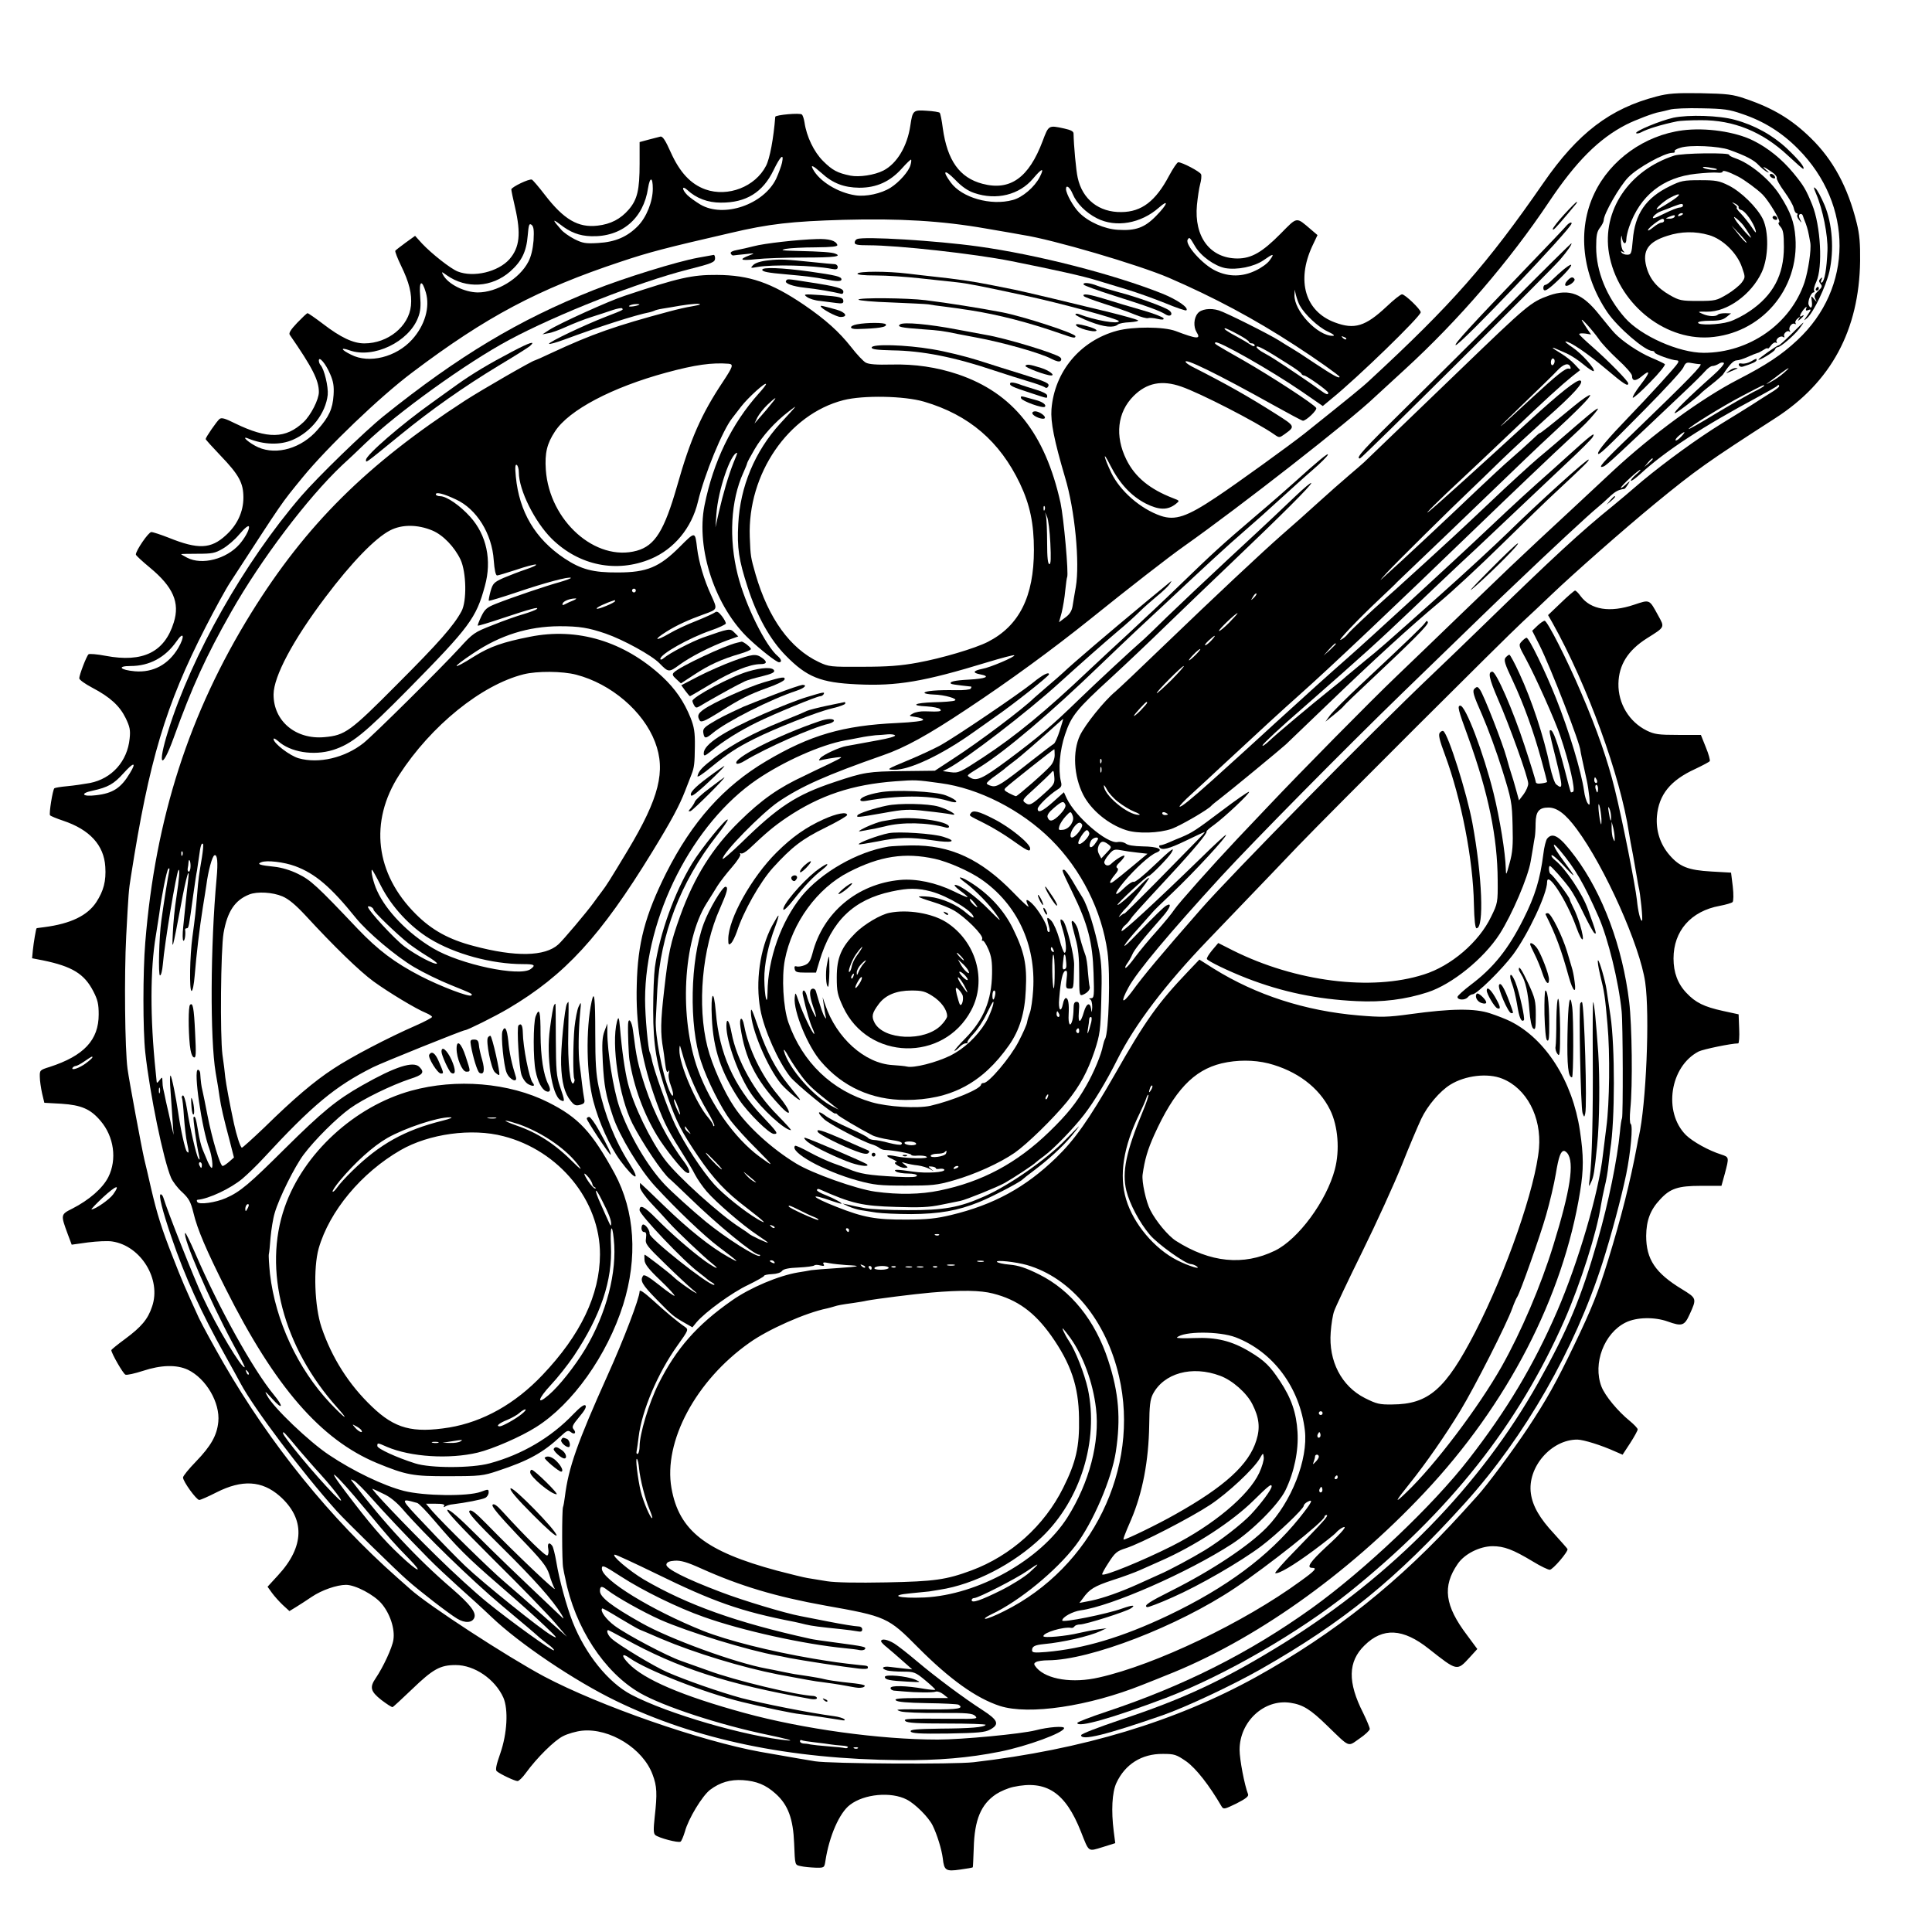 <?xml version="1.0" standalone="no"?>
<!DOCTYPE svg PUBLIC "-//W3C//DTD SVG 20010904//EN"
 "http://www.w3.org/TR/2001/REC-SVG-20010904/DTD/svg10.dtd">
<svg version="1.0" xmlns="http://www.w3.org/2000/svg"
 width="1024pt" height="1024pt" viewBox="0 0 1024 1024"
 preserveAspectRatio="xMidYMid meet">
<g transform="translate(0,1024) scale(0.1,-0.1)"
fill="#000000" stroke="none">
<path d="M8781 9729 c-247 -64 -418 -194 -601 -459 -299 -432 -485 -643 -921
-1046 -37 -35 -100 -86 -345 -282 -73 -58 -363 -268 -469 -338 -154 -103 -216
-124 -293 -98 -107 37 -215 131 -262 228 -42 89 -47 123 -6 41 49 -97 111
-164 189 -204 70 -35 116 -36 159 -2 21 17 21 17 -13 30 -125 48 -203 112
-249 205 -62 125 -48 251 38 337 70 70 150 86 253 50 99 -34 399 -188 492
-253 27 -19 28 -19 56 1 57 41 56 42 -45 106 -148 94 -261 158 -446 252 -15 8
-30 18 -33 23 -18 29 165 -60 466 -228 81 -45 150 -82 155 -82 18 1 77 57 70
68 -12 20 -241 169 -386 252 -160 91 -155 88 -148 95 12 12 291 -146 456 -259
l113 -78 47 39 c136 110 472 436 472 458 0 15 -83 95 -99 95 -8 0 -44 -29 -82
-65 -112 -105 -170 -123 -274 -84 -157 58 -205 220 -120 404 l28 59 -34 29
c-81 69 -71 70 -162 -22 -97 -98 -154 -131 -229 -131 -144 1 -230 114 -214
284 4 39 11 88 17 110 6 21 8 44 5 52 -5 14 -100 64 -121 64 -6 0 -28 -33 -49
-72 -71 -134 -145 -191 -252 -192 -119 -2 -207 67 -232 182 -9 39 -21 173 -22
234 0 12 -14 19 -50 27 -83 18 -82 18 -114 -67 -73 -194 -172 -265 -319 -226
-121 32 -186 123 -210 294 -5 41 -13 78 -16 82 -3 4 -34 9 -69 11 -72 5 -75 2
-87 -78 -16 -110 -71 -202 -143 -239 -47 -24 -128 -36 -174 -27 -69 14 -96 28
-146 78 -48 48 -87 129 -98 204 -3 19 -9 38 -14 42 -9 10 -140 -2 -141 -12 -9
-115 -29 -222 -49 -260 -57 -111 -202 -167 -321 -125 -78 28 -136 90 -184 197
-28 63 -43 86 -55 83 -8 -2 -36 -9 -62 -16 l-48 -13 0 -114 c0 -140 -12 -190
-57 -243 -44 -51 -96 -78 -166 -86 -103 -12 -179 33 -279 163 -33 43 -64 79
-69 81 -14 6 -109 -40 -109 -52 0 -6 9 -49 20 -96 32 -139 24 -212 -30 -274
-60 -67 -190 -98 -274 -65 -38 15 -138 94 -189 148 l-37 41 -50 -36 c-27 -20
-52 -39 -55 -43 -2 -4 11 -39 30 -78 44 -90 59 -151 53 -213 -11 -110 -122
-200 -247 -200 -59 0 -125 31 -220 104 -41 31 -77 56 -81 56 -4 0 -28 -23 -55
-51 -35 -37 -46 -55 -39 -64 119 -172 154 -240 154 -303 0 -39 -42 -122 -81
-159 -95 -89 -190 -91 -363 -7 -54 27 -72 32 -83 23 -15 -13 -73 -97 -73 -106
0 -3 36 -43 79 -88 98 -102 121 -145 121 -222 0 -75 -32 -145 -93 -200 -79
-73 -147 -76 -303 -13 -41 16 -83 30 -92 30 -15 0 -82 -98 -82 -119 0 -5 34
-36 75 -70 123 -102 159 -185 126 -290 -49 -158 -164 -214 -361 -177 -46 9
-88 12 -91 8 -11 -10 -49 -110 -49 -127 0 -8 31 -30 69 -50 95 -50 145 -96
177 -161 22 -46 26 -63 21 -109 -12 -120 -94 -212 -210 -235 -33 -6 -88 -14
-121 -17 -34 -3 -64 -8 -68 -11 -9 -9 -29 -133 -23 -143 3 -4 34 -17 70 -29
140 -47 216 -129 223 -244 5 -76 -9 -128 -48 -188 -47 -71 -136 -114 -275
-132 -22 -3 -41 -5 -41 -6 -3 0 -16 -77 -20 -117 l-4 -42 57 -11 c156 -32 220
-72 267 -163 24 -46 29 -69 29 -124 0 -135 -78 -219 -260 -278 -52 -16 -53
-18 -52 -53 0 -20 6 -59 12 -87 l12 -50 90 -5 c106 -7 155 -28 208 -91 71 -83
88 -204 41 -298 -30 -59 -101 -121 -191 -167 -62 -31 -62 -32 -24 -135 l21
-56 86 12 c48 6 105 9 129 5 152 -23 261 -201 211 -345 -22 -67 -57 -108 -142
-171 -41 -30 -74 -57 -74 -60 0 -16 63 -126 75 -130 8 -3 49 6 92 20 97 32
179 34 239 6 97 -47 171 -175 161 -276 -7 -72 -39 -128 -118 -210 -38 -39 -69
-77 -69 -85 0 -21 71 -119 86 -119 7 0 48 18 91 40 136 69 241 63 335 -19 136
-120 133 -268 -9 -421 l-55 -60 23 -32 c13 -18 39 -47 58 -65 l35 -32 36 22
c19 12 57 36 83 54 52 35 132 63 181 63 49 0 148 -52 188 -99 45 -53 72 -134
63 -192 -6 -42 -54 -145 -94 -204 -33 -48 -27 -70 30 -115 29 -22 55 -39 60
-38 4 2 50 44 102 94 112 108 150 129 232 129 100 0 209 -75 253 -173 27 -63
20 -190 -16 -294 -23 -65 -27 -89 -19 -96 21 -17 96 -52 110 -52 7 0 27 19 44
43 59 81 151 172 197 195 25 13 71 26 101 29 146 15 323 -94 374 -233 23 -61
25 -100 11 -224 -7 -65 -7 -87 3 -96 17 -15 122 -43 134 -35 5 3 15 27 23 53
18 68 92 190 134 222 52 39 106 55 173 51 73 -5 122 -25 174 -72 66 -59 93
-133 98 -263 5 -119 3 -114 36 -121 17 -4 51 -7 77 -8 47 -1 47 -1 53 37 20
130 74 254 130 296 75 58 218 71 301 28 45 -23 115 -93 137 -137 24 -49 48
-127 54 -175 7 -64 16 -70 92 -59 36 5 66 10 67 12 1 1 3 47 5 102 4 150 38
232 119 286 23 15 63 32 91 38 175 38 276 -29 358 -237 44 -111 36 -106 115
-82 l67 21 -8 62 c-14 110 -9 207 14 257 46 99 134 155 246 154 62 0 71 -3
125 -40 51 -37 120 -124 187 -239 10 -16 16 -14 78 16 49 25 66 38 62 49 -19
49 -45 184 -45 236 0 149 130 270 269 249 67 -10 107 -35 196 -122 122 -118
107 -112 170 -68 30 20 55 44 55 51 0 8 -16 46 -35 85 -83 163 -81 272 7 358
97 96 204 91 341 -18 151 -119 149 -119 216 -46 l41 45 -54 73 c-119 157 -132
259 -50 378 36 53 116 93 184 94 62 0 108 -17 216 -82 39 -24 79 -43 88 -43
16 0 99 97 94 110 -2 4 -34 40 -71 81 -76 81 -114 147 -123 213 -20 139 108
287 247 286 33 -1 125 -29 202 -64 l37 -16 40 61 c22 34 40 67 40 73 0 6 -19
26 -42 45 -63 51 -131 133 -150 182 -47 122 14 284 129 340 57 28 152 30 222
5 75 -27 89 -23 116 37 39 85 38 86 -40 134 -142 86 -190 159 -190 283 1 82
22 138 74 193 53 58 95 72 216 72 l109 0 18 65 c23 87 23 87 -19 101 -67 21
-151 68 -187 103 -122 122 -85 364 67 443 24 12 174 43 210 43 4 0 7 35 5 77
l-3 77 -83 18 c-100 22 -145 44 -193 95 -47 49 -69 109 -69 183 0 146 92 251
245 279 32 6 63 15 68 20 5 5 6 40 1 83 l-9 73 -105 6 c-122 7 -168 25 -222
88 -49 57 -72 129 -66 205 10 114 71 190 202 250 40 19 76 38 78 42 3 5 -6 38
-21 74 l-26 65 -120 0 c-105 0 -126 3 -167 23 -93 46 -152 143 -150 249 2 99
50 176 151 240 97 61 95 57 59 122 -47 86 -43 84 -127 56 -128 -43 -229 -27
-283 45 -12 17 -25 30 -30 30 -4 0 -38 -29 -75 -65 l-68 -65 24 -42 c184 -329
360 -812 405 -1113 3 -22 13 -74 21 -115 7 -41 17 -95 21 -120 4 -25 8 -47 9
-50 9 -32 24 -180 18 -180 -9 0 -21 49 -27 110 -9 80 -76 421 -118 590 -36
147 -92 310 -178 510 -74 174 -179 380 -193 380 -6 0 -23 -12 -38 -26 l-28
-27 39 -77 c60 -120 217 -525 217 -560 0 -5 11 -55 33 -155 5 -22 11 -62 14
-90 3 -42 2 -47 -9 -32 -7 10 -16 39 -19 65 -15 104 -80 319 -149 492 -56 141
-143 320 -156 320 -4 0 -16 -9 -26 -20 -17 -18 -16 -22 23 -93 49 -90 154
-324 182 -408 48 -141 81 -287 68 -295 -5 -3 -11 -4 -12 -3 -2 2 -18 60 -35
128 -36 137 -59 201 -72 201 -10 0 -9 -5 26 -145 39 -159 40 -172 3 -142 -8 6
-23 50 -33 97 -33 158 -96 349 -162 491 -25 55 -49 99 -53 99 -4 0 -13 -7 -20
-15 -11 -13 -4 -34 38 -123 58 -124 111 -270 153 -425 16 -59 29 -109 29 -111
0 -2 -13 -6 -30 -8 -19 -3 -30 0 -30 8 0 6 -27 94 -60 194 -60 184 -150 390
-170 390 -25 0 -18 -35 29 -144 63 -144 161 -418 161 -449 0 -13 -11 -38 -24
-56 l-25 -33 -16 58 c-9 33 -20 70 -25 84 -5 14 -16 52 -25 85 -20 74 -121
333 -141 360 -12 17 -16 17 -29 5 -12 -13 -7 -31 41 -140 30 -69 78 -199 106
-290 49 -157 52 -172 55 -295 3 -106 0 -143 -16 -200 -18 -66 -19 -68 -20 -29
-2 84 -32 267 -65 401 -53 213 -148 463 -176 463 -17 0 -12 -21 41 -165 108
-298 156 -533 157 -760 1 -118 0 -123 -35 -194 -64 -134 -212 -261 -357 -306
-278 -89 -679 -38 -1010 127 l-79 40 -33 -39 c-17 -21 -30 -41 -27 -46 7 -12
112 -63 212 -102 186 -72 370 -111 581 -121 136 -7 260 9 377 47 129 42 297
178 381 308 66 103 151 302 165 386 3 17 8 48 12 70 3 22 8 49 10 60 2 11 4
43 4 72 1 62 18 83 68 83 46 0 91 -34 150 -114 149 -201 335 -618 363 -812 25
-174 5 -649 -34 -819 -2 -5 -6 -28 -10 -50 -35 -187 -83 -378 -153 -605 -52
-169 -86 -255 -180 -450 -94 -196 -146 -289 -246 -440 -77 -116 -218 -306
-268 -360 -17 -19 -52 -57 -77 -85 -333 -367 -676 -641 -1094 -873 -427 -236
-921 -385 -1498 -452 -102 -12 -759 -8 -840 5 -43 7 -91 15 -290 50 -315 57
-852 244 -1145 399 -195 104 -616 378 -710 463 -11 10 -43 38 -70 62 -354 313
-670 704 -920 1136 -54 94 -113 202 -131 240 -74 162 -89 196 -139 325 -58
147 -83 227 -115 365 -11 50 -27 117 -35 150 -15 65 -80 414 -89 480 -14 103
-18 497 -7 705 12 225 13 241 25 315 96 615 184 908 395 1320 48 94 107 202
132 240 287 441 263 408 383 555 131 160 408 426 581 556 392 296 668 442
1105 587 149 50 237 73 580 152 207 49 327 62 600 70 296 8 521 -5 755 -46 99
-17 187 -32 195 -34 159 -24 614 -158 775 -227 240 -104 452 -217 670 -359
110 -71 235 -160 235 -166 0 -11 -32 6 -127 69 -59 40 -117 77 -128 83 -11 6
-40 24 -65 40 -52 33 -283 149 -320 160 -45 14 -94 7 -112 -16 -21 -25 -23
-71 -6 -99 25 -39 4 -38 -112 6 -63 23 -224 24 -310 1 -195 -53 -331 -216
-347 -416 -5 -68 14 -164 72 -361 52 -171 79 -453 57 -581 -6 -35 -14 -80 -17
-101 -4 -25 -15 -44 -39 -61 l-33 -25 14 51 c7 29 16 81 19 117 4 36 8 68 10
71 9 15 -18 315 -35 394 -82 369 -252 582 -543 681 -113 38 -229 55 -352 52
-79 -2 -120 1 -137 10 -13 7 -48 44 -78 83 -64 81 -135 145 -249 223 -174 118
-290 158 -462 159 -131 1 -203 -15 -490 -111 -83 -27 -345 -146 -400 -181
l-35 -23 31 6 c17 2 60 18 95 34 35 16 96 40 134 52 39 12 89 29 113 37 24 8
46 12 49 9 8 -8 11 -7 -87 -45 -118 -46 -300 -133 -300 -143 0 -4 37 6 83 23
175 65 375 130 450 144 9 2 20 6 25 8 4 3 23 8 42 11 19 3 62 10 95 16 61 10
112 13 104 6 -2 -2 -22 -6 -44 -10 -22 -3 -74 -15 -115 -26 -288 -77 -411
-120 -628 -221 -46 -22 -85 -39 -87 -39 -11 0 -280 -155 -370 -213 -521 -338
-843 -658 -1133 -1125 -329 -531 -509 -1089 -562 -1747 -13 -159 -13 -462 0
-583 24 -219 96 -570 137 -665 9 -20 35 -55 59 -76 35 -33 45 -51 59 -108 21
-89 69 -200 171 -403 262 -522 504 -800 801 -924 156 -64 191 -71 383 -70 163
0 181 2 258 28 164 54 241 97 334 184 32 30 39 33 53 22 20 -16 32 -5 15 15
-10 12 -5 23 30 65 29 34 40 54 33 61 -7 7 -28 -9 -64 -46 -118 -124 -273
-215 -444 -261 -95 -26 -315 -26 -395 0 -98 31 -200 78 -200 92 0 18 0 18 52
-5 125 -53 329 -66 480 -30 79 19 229 84 309 135 193 121 377 380 462 649 78
249 62 496 -45 695 -121 221 -191 297 -353 378 -207 104 -487 127 -726 61
-300 -83 -571 -332 -670 -617 -116 -331 -9 -742 279 -1063 68 -76 41 -59 -38
24 -172 183 -290 437 -319 685 -5 51 -8 98 -6 105 2 7 6 46 9 88 4 42 13 101
22 130 23 80 106 246 153 309 59 79 176 195 247 246 71 51 218 122 316 155 70
22 80 35 51 64 -32 33 -128 2 -304 -98 -136 -77 -212 -140 -409 -335 -188
-187 -237 -229 -313 -262 -54 -24 -142 -36 -151 -21 -4 6 -4 11 1 12 60 5 176
60 238 112 27 23 77 71 110 107 262 284 382 383 581 483 47 24 477 197 489
197 12 0 159 73 230 115 299 177 487 381 762 830 103 168 144 245 175 325 14
36 29 74 33 85 15 38 17 60 18 151 1 73 -4 102 -23 150 -35 87 -81 153 -149
217 -203 188 -450 263 -703 212 -142 -28 -211 -52 -293 -103 -123 -78 -128
-65 -6 16 143 96 291 142 456 143 106 0 154 -8 245 -39 95 -33 244 -115 285
-157 48 -49 50 -50 107 -8 59 43 163 96 252 129 l59 21 -21 21 c-23 23 -26 22
-166 -27 -61 -22 -178 -83 -208 -109 -10 -9 -18 -10 -18 -4 0 25 152 111 269
151 41 14 76 31 78 36 1 6 -8 23 -21 40 -18 23 -27 27 -37 19 -8 -6 -52 -26
-99 -45 -47 -18 -111 -48 -143 -67 -74 -43 -87 -35 -15 10 54 34 117 63 198
92 75 27 74 25 39 102 -38 82 -65 175 -74 247 -11 92 -9 92 -93 8 -107 -107
-173 -135 -327 -135 -132 -1 -195 16 -284 75 -154 103 -239 246 -257 433 -5
50 -3 67 5 62 6 -4 11 -22 11 -40 0 -93 84 -262 175 -352 145 -142 343 -182
525 -106 123 52 216 164 249 302 35 147 132 382 182 444 5 6 26 34 47 61 37
48 132 134 132 119 0 -4 -17 -26 -38 -49 -144 -161 -241 -360 -288 -594 -46
-231 58 -541 238 -709 63 -59 144 -122 157 -122 16 0 13 15 -5 31 -66 54 -174
273 -214 433 -48 191 -37 394 30 541 11 24 20 47 20 50 0 4 18 37 39 73 41 71
108 145 181 201 50 38 53 43 -45 -64 -134 -147 -212 -334 -222 -532 -7 -127 3
-191 49 -333 50 -156 120 -281 203 -365 112 -114 184 -143 378 -152 212 -10
353 14 690 117 76 23 140 40 143 37 7 -7 -128 -65 -170 -72 -49 -10 -53 -21
-11 -29 58 -11 31 -23 -60 -28 -76 -4 -106 -11 -94 -22 2 -2 27 -6 54 -9 28
-3 51 -6 53 -6 2 -1 0 -5 -3 -11 -3 -5 -38 -9 -78 -8 -97 2 -167 -4 -167 -14
0 -4 21 -8 48 -9 57 -1 134 -23 112 -32 -8 -4 -58 -8 -110 -9 -104 -3 -129
-18 -37 -22 32 -2 63 -8 69 -14 13 -13 -1 -15 -79 -12 -23 1 -52 -4 -65 -12
-22 -12 -22 -13 15 -18 21 -3 39 -9 40 -15 1 -6 -53 -13 -138 -17 -287 -13
-461 -64 -694 -202 -226 -134 -392 -320 -530 -593 -112 -225 -151 -371 -156
-593 -6 -204 23 -386 90 -580 46 -133 69 -181 138 -290 33 -52 70 -113 81
-136 12 -23 39 -62 61 -88 50 -58 191 -180 268 -231 31 -21 57 -39 57 -41 0
-5 -94 39 -100 47 -3 3 -23 17 -45 31 -105 66 -336 274 -402 363 -77 103 -165
286 -195 404 -16 64 -32 175 -42 296 -5 55 -8 60 -16 30 -31 -121 11 -399 82
-540 52 -102 159 -262 197 -293 9 -7 56 -52 106 -100 148 -144 340 -302 368
-302 6 0 8 -3 4 -6 -12 -12 -181 95 -286 181 -67 55 -181 158 -217 196 -93 98
-191 266 -242 414 -31 92 -63 290 -63 395 l0 45 -15 -40 c-12 -32 -14 -65 -9
-165 7 -126 15 -172 54 -288 33 -100 142 -281 223 -369 117 -127 262 -265 338
-322 109 -82 118 -91 50 -53 -93 52 -210 145 -340 271 -69 67 -126 121 -127
121 -1 0 -1 -10 -1 -23 1 -12 28 -51 62 -87 34 -36 75 -81 92 -100 39 -44 190
-187 229 -217 48 -38 17 -26 -39 14 -73 53 -180 146 -259 226 -62 63 -87 75
-87 43 0 -24 236 -273 315 -331 22 -17 42 -33 45 -36 3 -3 14 -11 25 -17 11
-6 15 -12 9 -12 -31 -1 -344 248 -341 271 2 17 -20 49 -34 49 -5 0 -9 -9 -9
-20 0 -11 6 -20 14 -20 11 0 13 -9 10 -33 -5 -30 2 -39 103 -137 59 -58 124
-118 143 -134 19 -15 28 -25 20 -20 -27 14 -95 62 -120 86 -25 24 -148 118
-153 118 -2 0 -2 -13 -1 -28 1 -22 22 -49 83 -107 45 -43 79 -80 76 -83 -2 -2
-39 23 -81 57 -57 45 -80 58 -86 49 -16 -26 -6 -45 70 -123 87 -89 91 -92 150
-126 l42 -24 22 27 c47 55 189 158 272 197 47 23 86 45 86 49 0 4 19 8 42 9
25 1 47 8 53 17 8 10 34 16 88 18 42 2 79 7 83 11 4 4 18 4 32 0 19 -4 23 -3
17 7 -6 10 1 11 31 5 21 -4 62 -8 89 -10 87 -4 74 -8 -45 -16 -63 -4 -126 -9
-140 -11 -14 -3 -45 -8 -70 -12 -102 -17 -253 -80 -351 -149 -186 -130 -295
-255 -389 -442 -50 -100 -100 -265 -100 -331 0 -18 -4 -35 -9 -39 -6 -3 -9 2
-7 12 2 10 7 45 11 78 17 139 102 339 206 484 58 81 59 84 40 98 -40 27 -102
79 -171 142 -48 43 -70 58 -70 46 0 -34 -84 -255 -170 -445 -160 -356 -207
-489 -226 -643 -3 -23 -7 -48 -10 -55 -6 -19 -6 -292 1 -322 2 -14 7 -38 11
-55 51 -261 207 -499 396 -608 123 -71 422 -169 678 -222 91 -19 140 -32 110
-30 -225 21 -642 142 -834 243 -122 64 -243 214 -311 386 -32 82 -71 224 -86
316 -7 41 -17 81 -22 87 -16 22 -27 14 -21 -16 3 -16 1 -32 -5 -35 -9 -6 -111
94 -239 234 -28 31 -44 42 -51 35 -8 -8 34 -57 136 -165 126 -130 150 -161
164 -204 8 -28 21 -62 29 -76 13 -24 -201 179 -362 344 -60 61 -81 77 -90 68
-9 -9 32 -55 173 -194 171 -169 268 -278 314 -353 10 -16 14 -26 9 -22 -262
248 -352 335 -462 445 -88 88 -139 132 -150 130 -12 -3 59 -79 244 -264 144
-142 290 -293 325 -334 l64 -75 -130 115 c-72 64 -161 142 -200 175 -73 61
-325 309 -384 376 l-33 39 51 0 c37 0 50 -3 45 -12 -5 -7 -3 -8 7 -2 8 5 25
10 39 11 66 8 155 25 172 34 10 5 18 18 18 29 0 18 -2 18 -42 3 -69 -25 -300
-22 -407 5 -109 28 -269 105 -396 190 -106 70 -295 251 -328 313 -17 30 -13
28 27 -16 55 -61 61 -42 7 23 -109 132 -291 459 -416 749 -27 62 -51 111 -53
108 -17 -17 129 -357 251 -584 37 -68 66 -126 64 -127 -13 -13 -149 214 -222
371 -47 101 -187 454 -209 527 -3 10 -9 18 -14 18 -13 0 8 -85 57 -228 71
-209 157 -398 285 -627 34 -60 70 -127 81 -147 71 -133 322 -467 510 -677 40
-45 318 -318 375 -367 64 -57 218 -176 263 -203 41 -25 80 -23 91 5 11 28 -22
70 -116 152 -189 162 -358 344 -532 571 -9 12 -8 12 10 3 12 -6 53 -47 90 -89
68 -77 182 -198 305 -323 35 -36 107 -103 159 -150 52 -46 131 -118 175 -160
147 -141 441 -339 660 -445 424 -206 918 -309 1505 -314 202 -2 365 12 530 45
145 29 340 101 340 125 0 12 -83 6 -152 -12 -75 -19 -388 -49 -518 -49 -305 0
-713 56 -1024 141 -329 90 -533 177 -615 263 -40 41 -36 58 6 28 93 -65 394
-183 593 -232 126 -31 271 -61 310 -65 38 -4 181 -25 215 -31 20 -4 27 -3 20
4 -5 5 -30 13 -54 16 -129 17 -380 67 -491 96 -114 31 -300 96 -395 138 -65
28 -256 143 -292 176 -20 16 -32 46 -19 46 2 0 40 -20 84 -44 285 -158 545
-242 990 -321 19 -3 32 -1 32 5 0 5 -8 10 -17 11 -92 4 -417 82 -560 135 -54
19 -118 42 -143 51 -71 24 -289 139 -352 186 -47 35 -79 80 -66 92 2 2 44 -22
93 -52 50 -30 97 -57 105 -60 8 -3 60 -25 115 -49 177 -75 426 -151 620 -189
128 -24 204 -38 229 -40 26 -3 94 -13 136 -21 8 -2 29 -5 45 -8 17 -3 36 -2
44 3 16 10 -6 15 -114 26 -33 4 -76 10 -95 15 -19 5 -55 11 -80 15 -25 4 -54
8 -66 10 -11 1 -45 8 -75 14 -31 7 -69 14 -85 17 -165 30 -514 157 -664 242
-157 88 -220 137 -220 169 0 28 10 29 41 4 47 -36 185 -114 279 -156 147 -65
467 -163 620 -190 3 0 32 -6 65 -13 63 -12 287 -47 368 -56 28 -3 47 -2 47 4
0 11 0 11 -45 15 -102 11 -142 17 -245 34 -229 39 -454 96 -583 147 -272 109
-537 271 -537 330 0 21 9 18 100 -41 117 -76 303 -167 440 -215 201 -72 531
-145 750 -166 30 -3 65 -7 77 -10 12 -2 24 0 28 6 7 11 -4 14 -155 34 -63 8
-124 17 -135 20 -390 86 -650 179 -882 314 -76 45 -178 131 -154 132 7 0 104
-45 215 -99 308 -151 452 -202 736 -257 14 -3 41 -9 60 -14 34 -8 72 -13 190
-25 30 -3 67 -8 83 -11 20 -4 27 -2 27 10 0 10 -9 16 -24 16 -13 0 -82 11
-153 25 -70 14 -139 27 -153 30 -76 14 -303 82 -420 127 -185 70 -292 124
-288 146 2 12 15 18 44 20 32 2 65 -7 142 -42 205 -92 395 -149 657 -196 321
-57 333 -62 490 -221 169 -170 309 -270 435 -311 154 -49 470 -2 755 112 44
17 100 40 125 50 464 182 960 533 1368 967 442 469 737 1039 827 1598 19 116
19 189 -1 322 -39 262 -181 486 -369 580 -22 11 -70 30 -107 42 -81 27 -204
26 -422 -4 -123 -17 -155 -17 -275 -7 -283 24 -543 108 -768 248 l-76 48 -61
-64 c-159 -167 -225 -259 -388 -546 -137 -239 -212 -345 -310 -440 -163 -158
-332 -250 -558 -304 -75 -18 -125 -24 -235 -24 -163 -1 -228 11 -370 67 -138
54 -154 77 -21 30 21 -7 41 -13 44 -13 14 0 -37 28 -80 45 -27 10 -48 22 -48
27 0 6 6 8 13 5 171 -76 226 -89 408 -94 124 -4 174 -2 240 12 46 9 91 18 99
20 30 6 196 73 235 95 43 24 157 99 165 109 3 3 23 19 45 35 50 37 154 144
211 218 52 67 118 176 178 296 92 183 255 397 476 627 53 55 148 154 211 220
63 65 183 191 268 280 180 187 1097 1102 1191 1189 36 33 106 99 155 146 114
109 383 346 546 480 218 179 279 222 639 454 295 190 444 466 449 833 1 92 -3
141 -18 201 -47 191 -126 336 -243 450 -102 100 -201 159 -345 208 -69 24 -96
27 -238 30 -132 2 -173 -1 -234 -17z m453 -93 c116 -39 211 -99 296 -185 295
-297 293 -738 -4 -1014 -83 -78 -167 -133 -313 -208 -197 -102 -455 -291 -665
-486 -51 -48 -152 -142 -223 -208 -116 -107 -227 -211 -321 -300 -17 -16 -132
-127 -255 -245 -123 -119 -280 -270 -349 -336 -131 -125 -505 -504 -675 -684
-55 -58 -129 -136 -166 -175 -133 -141 -311 -341 -334 -375 -12 -19 -55 -71
-94 -115 -40 -44 -91 -106 -114 -137 -23 -32 -46 -58 -51 -58 -5 0 -1 10 8 23
9 12 21 33 27 47 10 25 52 78 164 205 38 44 47 72 18 56 -16 -9 -51 -43 -185
-181 -66 -67 -41 -25 33 57 38 43 74 83 78 88 4 6 50 51 102 100 123 117 294
303 287 310 -2 2 -60 -51 -128 -118 -250 -243 -428 -407 -426 -391 1 9 9 22
17 28 8 6 22 21 30 33 15 22 28 37 215 239 117 126 195 220 189 226 -3 3 16
19 41 37 56 41 191 168 184 174 -3 3 -69 -43 -147 -102 -135 -102 -154 -114
-213 -139 -14 -5 -41 -17 -62 -26 -20 -9 -41 -16 -48 -16 -6 0 -8 -4 -5 -10
12 -19 49 -10 142 35 51 25 95 45 98 45 3 0 -19 -24 -47 -52 -29 -29 -126
-128 -215 -219 -90 -91 -163 -163 -163 -161 0 2 -8 -2 -17 -9 -17 -13 -17 -13
-3 6 8 11 20 25 26 30 22 20 124 152 124 161 0 5 -17 -9 -39 -31 -52 -54 -123
-116 -128 -111 -5 5 157 156 166 154 8 -2 102 94 119 121 22 37 3 23 -94 -69
-52 -50 -99 -88 -105 -84 -6 3 -28 -11 -50 -32 -57 -56 -58 -35 -1 33 59 70
138 142 171 154 42 17 8 32 -72 33 -47 1 -80 6 -90 15 -10 7 -28 11 -44 8 -55
-10 -222 133 -269 231 l-15 33 -57 -51 c-56 -50 -82 -62 -82 -37 0 15 62 75
103 101 23 14 26 21 20 44 -15 62 -6 167 22 249 33 99 61 134 245 302 74 68
207 194 295 280 89 86 244 235 345 331 261 249 420 407 420 420 0 5 -37 -25
-82 -68 -44 -42 -97 -92 -116 -110 -19 -18 -129 -121 -246 -229 -116 -108
-260 -244 -320 -302 -59 -58 -113 -110 -120 -116 -70 -61 -254 -232 -346 -321
-143 -139 -213 -199 -382 -325 -131 -97 -163 -112 -198 -89 -17 11 -20 8 55
55 137 86 374 287 635 539 63 61 149 142 190 181 41 38 113 105 161 150 197
185 329 307 414 380 50 43 134 118 187 167 54 49 132 120 174 156 43 37 80 74
82 82 5 14 -58 -38 -177 -146 -31 -28 -123 -109 -206 -179 -185 -158 -223
-193 -405 -369 -80 -78 -202 -192 -270 -255 -69 -63 -163 -151 -210 -195 -228
-216 -387 -347 -559 -460 -122 -80 -131 -84 -171 -79 l-43 6 28 14 c97 51 421
300 590 454 109 99 236 211 309 273 45 37 97 85 117 105 20 20 61 56 91 81 31
25 61 54 68 65 12 19 12 19 -6 4 -10 -8 -62 -51 -114 -94 -212 -176 -390 -328
-445 -380 -12 -11 -50 -45 -86 -75 -35 -30 -66 -57 -69 -60 -53 -53 -291 -233
-426 -320 l-99 -65 -170 -2 c-182 -2 -204 -5 -362 -58 -204 -68 -298 -130
-495 -323 -54 -52 -98 -90 -98 -84 0 31 205 240 295 302 122 83 258 143 555
247 116 40 238 107 445 245 225 149 452 315 654 477 206 166 417 330 498 387
293 207 881 666 1009 789 6 5 78 72 160 147 286 262 554 574 764 888 143 214
265 336 410 410 47 24 147 62 175 66 11 2 36 8 55 13 19 6 96 9 170 7 116 -2
146 -6 214 -30z m-5089 -258 c-4 -18 -18 -56 -31 -85 -66 -137 -278 -210 -402
-137 -25 15 -57 38 -69 50 -30 30 -30 54 0 27 47 -44 109 -67 177 -67 134 -1
223 54 280 172 37 76 56 93 45 40z m681 -12 c-8 -33 -60 -92 -106 -121 -49
-31 -131 -49 -187 -40 -92 14 -190 74 -224 138 -15 27 0 20 44 -19 61 -56 120
-78 202 -79 92 0 163 33 225 102 25 28 47 49 49 47 2 -2 1 -14 -3 -28z m338
-149 c117 -40 239 -10 312 77 47 56 61 59 35 8 -27 -53 -92 -109 -143 -122
-116 -32 -270 12 -329 93 -47 64 -34 73 24 14 35 -37 68 -59 101 -70z m-1704
23 c0 -67 -33 -151 -79 -198 -56 -57 -120 -85 -211 -90 -67 -4 -82 -1 -126 21
-27 14 -58 36 -69 49 -46 52 -49 61 -8 30 56 -44 103 -62 166 -64 162 -5 278
93 302 256 10 61 25 59 25 -4z m2225 -27 c21 -51 70 -100 129 -130 100 -51
233 -28 329 57 55 48 45 17 -15 -44 -61 -63 -109 -80 -203 -74 -71 4 -157 42
-205 91 -31 31 -69 99 -70 125 0 25 20 11 35 -25z m-2857 -248 c-4 -46 -13
-85 -28 -113 -47 -90 -167 -162 -268 -162 -71 1 -158 44 -184 94 -9 17 -8 17
20 -3 103 -73 239 -65 336 20 61 54 86 105 93 190 5 59 8 67 21 57 11 -10 13
-29 10 -83z m3506 -30 c31 -53 104 -105 160 -116 62 -11 152 7 202 41 54 38
61 38 34 1 -11 -17 -45 -41 -75 -55 -70 -34 -142 -34 -210 -2 -70 32 -166 140
-150 166 9 15 11 13 39 -35z m-4077 -245 c23 -78 -5 -175 -73 -250 -84 -93
-228 -129 -323 -80 -55 27 -59 41 -8 23 127 -45 314 45 363 174 13 33 15 61
11 114 -7 81 9 91 30 19z m4632 -69 c26 -47 97 -114 146 -137 34 -16 43 -24
28 -24 -80 0 -205 133 -202 216 l1 29 7 -30 c4 -16 13 -41 20 -54z m-3500 5
c-8 -8 -60 -15 -55 -8 2 4 17 9 32 10 15 1 25 0 23 -2z m3172 -158 c32 -17 59
-35 59 -40 0 -4 7 -8 15 -8 8 0 15 -5 15 -11 0 -7 -9 -5 -22 4 -13 9 -45 28
-73 43 -51 27 -75 44 -61 44 4 0 34 -14 67 -32z m574 -26 c-3 -3 -11 0 -18 7
-9 10 -8 11 6 5 10 -3 15 -9 12 -12z m-310 -130 c39 -24 72 -48 73 -53 2 -5 8
-9 13 -9 14 0 129 -82 129 -92 0 -13 -11 -9 -44 15 -27 21 -185 128 -242 164
-10 7 -36 22 -56 33 -21 11 -38 25 -38 31 0 12 51 -16 165 -89z m-5075 -55
c17 -39 21 -64 18 -111 -5 -74 -24 -115 -84 -183 -85 -99 -217 -137 -315 -94
-47 21 -96 64 -54 47 84 -34 171 -36 237 -7 98 42 174 140 185 238 4 42 -18
136 -38 158 -5 5 -9 16 -9 24 0 26 37 -17 60 -72z m2113 55 c26 -3 21 -16 -31
-95 -114 -171 -173 -304 -243 -552 -68 -237 -117 -317 -214 -344 -218 -60
-463 158 -482 429 -6 89 6 139 49 204 74 113 302 233 589 311 155 42 242 54
332 47z m5590 -50 c-17 -15 -46 -35 -65 -45 -32 -17 -32 -17 -9 0 14 10 41 30
60 45 47 35 55 35 14 0z m-103 -67 c0 -3 -26 -18 -59 -34 -32 -17 -122 -68
-200 -115 -77 -47 -141 -83 -141 -80 0 10 181 122 285 176 118 62 115 60 115
53z m80 -2 c0 -5 -21 -21 -48 -37 -26 -16 -69 -44 -97 -62 -27 -17 -99 -62
-160 -99 -128 -79 -293 -199 -420 -304 -49 -42 -92 -78 -95 -81 -3 -3 -30 -25
-60 -50 -172 -139 -315 -271 -690 -636 -85 -83 -207 -200 -270 -260 -327 -311
-1064 -1059 -1226 -1244 -212 -242 -305 -353 -364 -435 -53 -71 -63 -60 -19
21 46 85 219 291 492 589 176 191 654 675 962 974 422 409 487 473 596 576
186 178 393 370 435 404 16 13 45 39 65 58 31 29 46 37 79 42 3 1 11 11 19 24
13 21 12 21 -14 -3 -15 -14 -26 -20 -24 -15 5 14 94 95 103 95 4 0 -7 -12 -24
-26 -17 -15 -28 -29 -26 -32 3 -3 25 13 48 34 136 125 332 253 633 414 44 24
84 47 90 51 11 11 15 11 15 2z m-4532 -82 c238 -70 401 -210 508 -434 53 -112
74 -212 74 -352 0 -247 -78 -402 -244 -487 -69 -35 -245 -87 -371 -110 -92
-17 -161 -22 -295 -22 -168 -1 -177 0 -230 25 -152 72 -267 231 -335 464 -26
92 -27 93 -31 200 -12 333 204 649 496 724 105 27 323 23 428 -8z m-799 2
c-33 -41 -49 -60 -74 -88 l-26 -30 15 32 c9 17 33 48 53 67 41 39 54 46 32 19z
m4811 -188 c-13 -14 -26 -22 -29 -19 -3 3 5 14 18 25 33 27 39 24 11 -6z
m-5022 -137 c-27 -68 -55 -163 -78 -263 l-18 -80 5 70 c9 128 76 323 110 325
2 0 -7 -24 -19 -52z m4872 19 c0 -2 -10 -12 -22 -23 l-23 -19 19 23 c18 21 26
27 26 19z m-6344 -214 c110 -50 192 -182 201 -323 4 -51 10 -80 18 -80 6 0 51
14 101 30 49 17 96 29 104 28 8 -2 -14 -13 -50 -25 -36 -12 -90 -33 -121 -46
-51 -23 -57 -29 -69 -71 -7 -26 -11 -48 -9 -50 2 -2 69 18 149 45 147 50 278
85 286 76 2 -2 -24 -12 -58 -22 -70 -19 -253 -81 -339 -115 -48 -19 -59 -28
-78 -67 -12 -25 -20 -47 -19 -49 2 -2 62 16 133 40 147 49 195 62 180 48 -5
-5 -37 -17 -70 -27 -33 -9 -106 -35 -163 -58 -98 -38 -105 -43 -176 -121 -97
-106 -460 -466 -510 -505 -99 -78 -237 -110 -343 -80 -46 13 -133 79 -133 102
0 6 10 1 23 -10 65 -60 189 -80 292 -48 100 32 166 86 400 323 324 329 359
376 405 546 38 136 9 271 -78 367 -54 60 -125 109 -159 109 -13 0 -23 5 -23
10 0 14 43 3 106 -27z m3121 -55 c-3 -8 -6 -5 -6 6 -1 11 2 17 5 13 3 -3 4
-12 1 -19z m30 -175 c4 -82 3 -113 -5 -113 -8 0 -12 34 -12 113 0 61 -3 123
-5 137 l-6 25 11 -25 c6 -13 14 -75 17 -137z m-3275 65 c57 -24 117 -87 149
-154 31 -67 34 -221 5 -274 -41 -76 -119 -165 -341 -387 -250 -252 -276 -270
-385 -280 -152 -14 -271 85 -270 227 1 95 102 286 275 515 137 182 263 313
343 354 62 32 145 32 224 -1z m-972 18 c0 -18 -24 -60 -51 -91 -69 -78 -198
-112 -277 -71 -18 9 -32 18 -32 19 0 1 39 2 88 2 77 0 92 3 133 27 26 15 64
48 85 73 34 40 54 55 54 41z m2050 -336 c0 -5 -4 -10 -10 -10 -5 0 -10 5 -10
10 0 6 5 10 10 10 6 0 10 -4 10 -10z m-330 -52 c-14 -5 -33 -14 -44 -20 -13
-7 -17 -6 -14 3 4 13 38 27 68 27 8 1 4 -4 -10 -10z m220 -4 c0 -8 -91 -46
-97 -40 -6 5 47 30 95 45 1 1 2 -2 2 -5z m-2315 -248 c-52 -88 -133 -132 -230
-124 -79 7 -97 28 -23 28 100 0 184 45 244 131 38 56 45 27 9 -35z m2109 -142
c185 -48 356 -194 418 -357 58 -153 22 -296 -144 -573 -100 -166 -113 -186
-138 -219 -14 -18 -34 -46 -45 -61 -34 -47 -161 -198 -186 -220 -71 -64 -227
-67 -448 -8 -131 34 -222 84 -307 169 -215 214 -248 490 -88 738 169 261 436
477 659 533 71 18 206 17 279 -2z m2563 -296 c-11 -35 -25 -66 -31 -70 -7 -4
-57 -42 -112 -85 -166 -131 -190 -146 -218 -139 -14 3 -26 10 -26 14 0 5 21
24 48 42 26 19 49 36 52 40 3 3 23 18 45 35 33 24 139 117 239 207 11 10 21
18 21 18 1 0 -7 -28 -18 -62z m-873 -26 c3 -5 -36 -16 -87 -25 -138 -25 -145
-27 -170 -31 -38 -6 -125 -47 -139 -64 -11 -13 -10 -15 12 -9 14 3 45 9 70 12
43 5 42 4 -40 -36 -47 -22 -103 -49 -125 -60 -138 -64 -228 -127 -346 -243
-142 -139 -239 -293 -314 -501 -52 -145 -62 -192 -85 -395 -19 -164 -20 -227
-5 -310 2 -9 6 -42 10 -74 5 -40 10 -54 17 -45 6 10 7 7 3 -9 -4 -12 1 -42 11
-67 20 -53 12 -74 -9 -24 -38 92 -76 293 -71 377 1 26 5 97 8 158 16 289 123
569 313 812 36 46 63 85 60 88 -9 9 -141 -154 -189 -233 -93 -153 -172 -372
-197 -550 -5 -37 -9 -140 -9 -228 0 -188 18 -291 79 -465 44 -126 73 -182 160
-310 82 -120 145 -187 254 -270 100 -77 119 -96 59 -61 -69 41 -179 129 -228
183 -64 71 -158 214 -207 316 -38 79 -116 296 -125 350 -3 14 -7 28 -9 32 -10
16 -26 193 -26 284 1 439 253 933 594 1165 142 96 336 183 467 207 14 2 48 9
75 14 28 6 66 11 85 13 19 1 49 3 67 5 17 1 34 -1 37 -6z m846 -104 c0 -20 -9
-43 -23 -58 -26 -31 -174 -160 -182 -160 -3 0 -20 7 -37 16 -26 14 -29 18 -16
30 13 14 250 202 256 203 1 1 2 -14 2 -31z m-4901 -95 c-47 -79 -90 -108 -181
-118 -72 -9 -86 10 -18 24 82 18 113 35 165 93 54 60 70 60 34 1z m4849 -106
c-71 -64 -81 -69 -104 -52 -18 13 -15 18 51 77 38 35 76 71 85 81 14 17 15 15
18 -20 3 -35 -1 -42 -50 -86z m2926 68 c3 -8 1 -15 -4 -15 -6 0 -10 7 -10 15
0 8 2 15 4 15 2 0 6 -7 10 -15z m-3479 -16 c203 -27 428 -142 586 -299 160
-159 269 -377 299 -596 16 -117 7 -428 -13 -461 -3 -5 -8 -20 -11 -34 -8 -47
-49 -145 -89 -214 -51 -90 -101 -152 -196 -244 -171 -166 -356 -265 -581 -311
-100 -21 -217 -23 -341 -6 -101 14 -334 97 -419 149 -129 78 -260 198 -327
298 -55 80 -119 224 -143 319 -56 220 -29 524 66 735 38 86 46 115 29 115 -16
0 -86 -117 -115 -195 -72 -194 -79 -540 -14 -732 32 -99 107 -247 157 -313 23
-30 83 -97 135 -148 97 -98 99 -102 17 -42 -131 97 -258 276 -325 458 -101
277 -81 683 45 884 18 29 45 71 58 93 14 22 48 66 76 98 28 32 48 63 45 69 -4
6 -2 8 4 5 5 -4 26 8 44 25 92 87 129 118 198 165 176 118 347 175 575 192
109 8 110 8 240 -10z m3485 -29 c0 -11 -2 -20 -4 -20 -2 0 -6 9 -9 20 -3 11
-1 20 4 20 5 0 9 -9 9 -20z m-2823 -86 c3 -9 -7 -28 -28 -50 -36 -37 -56 -43
-66 -17 -5 11 5 27 32 50 43 37 53 40 62 17z m2841 -89 c0 -22 -3 -19 -9 15
-10 60 -9 108 2 55 4 -22 8 -53 7 -70z m51 26 c1 -35 -5 -22 -12 24 -5 28 -4
34 3 20 5 -11 9 -31 9 -44z m-2861 -39 c-10 -16 -27 -28 -43 -30 -24 -3 -26
-1 -20 20 4 13 19 36 33 51 26 28 27 28 36 7 7 -16 5 -29 -6 -48z m57 -2 c8
-13 -35 -69 -53 -69 -16 -1 -7 36 16 62 17 19 28 22 37 7z m2823 -70 c1 -23 0
-23 -8 -5 -5 11 -8 36 -8 55 l0 35 8 -30 c4 -16 8 -41 8 -55z m-2785 26 c7
-17 -48 -72 -57 -57 -7 11 32 71 45 71 4 0 9 -6 12 -14z m47 -32 c0 -3 -9 -17
-19 -30 -21 -27 -35 -13 -19 19 8 16 38 25 38 11z m54 -29 c19 -15 19 -16 -9
-45 l-28 -30 -12 23 c-8 15 -8 29 -2 45 12 25 24 27 51 7z m-4804 -71 c-16
-95 -18 -109 -25 -194 -7 -84 -11 -123 -25 -225 -14 -101 -17 -284 -5 -287 6
-2 13 33 17 82 9 111 26 254 43 360 8 47 16 101 19 120 9 72 31 154 43 157 15
5 19 -36 11 -122 -33 -359 -35 -850 -5 -1030 9 -49 18 -108 21 -130 7 -50 22
-114 53 -230 l23 -90 -25 -22 c-15 -13 -30 -23 -35 -23 -13 0 -56 144 -80 267
-11 59 -24 119 -27 133 -6 23 -9 48 -12 93 -1 9 -6 17 -12 17 -25 0 21 -316
61 -420 13 -35 21 -100 12 -100 -4 0 -13 15 -21 33 -7 17 -19 46 -26 62 -8 17
-19 62 -25 100 -11 67 -16 83 -24 74 -4 -4 16 -149 29 -204 5 -23 4 -26 -4
-14 -11 18 -43 155 -61 267 -6 39 -16 69 -21 66 -5 -3 -7 -9 -5 -13 3 -4 8
-50 11 -102 4 -52 11 -112 16 -134 11 -52 11 -61 0 -49 -10 9 -34 119 -46 204
-12 81 -34 193 -41 199 -4 3 -4 -34 0 -84 3 -49 9 -121 11 -160 l5 -70 -14 60
c-7 33 -19 85 -26 115 -6 30 -13 62 -15 70 -2 8 -4 26 -4 39 -1 24 -1 24 -16
5 -11 -15 -15 -16 -15 -4 -1 8 -3 31 -5 50 -30 286 -29 543 1 721 7 47 16 98
18 115 12 93 39 230 48 239 6 7 8 1 4 -15 -5 -23 -26 -152 -41 -260 -12 -85
-17 -290 -7 -290 6 0 12 26 15 58 9 112 72 489 83 501 8 8 4 -46 -11 -144 -9
-55 -17 -140 -19 -190 -5 -103 -3 -95 43 148 28 153 50 225 37 121 -3 -27 -9
-77 -12 -110 -3 -32 -9 -90 -13 -127 -4 -37 -4 -70 1 -73 7 -4 13 35 9 59 0 4
3 7 9 7 10 0 11 6 34 175 9 61 17 119 20 130 2 11 7 45 11 75 7 56 13 75 21
67 3 -2 0 -35 -6 -73z m4959 27 l53 -6 -78 -65 c-110 -91 -114 -93 -120 -88
-2 3 7 20 22 38 19 22 24 34 16 39 -9 5 -4 15 13 31 14 13 25 28 25 33 0 10
-45 -17 -69 -40 -14 -15 -33 -13 -38 4 -2 6 8 25 23 42 23 28 30 31 63 25 20
-4 60 -10 90 -13z m-5062 -13 c-3 -8 -6 -5 -6 6 -1 11 2 17 5 13 3 -3 4 -12 1
-19z m43 -58 c0 -16 -4 -30 -9 -30 -5 0 -8 8 -6 18 2 9 4 23 4 30 2 26 11 11
11 -18z m555 -1 c105 -39 188 -109 320 -273 63 -78 211 -203 310 -262 49 -29
137 -72 195 -95 116 -47 116 -47 108 -55 -11 -10 -163 48 -268 102 -139 72
-226 138 -335 252 -215 227 -249 258 -315 290 -40 20 -88 34 -125 38 -79 8
-96 14 -70 24 28 12 121 1 180 -21z m455 -106 c56 -110 154 -215 257 -278 134
-82 330 -135 495 -135 61 0 69 -5 41 -26 -57 -43 -375 24 -518 110 -132 78
-248 198 -296 304 -20 42 -36 112 -27 112 2 0 24 -39 48 -87z m-523 -54 c33
-14 70 -45 123 -102 149 -162 286 -295 360 -349 80 -58 224 -145 278 -167 17
-7 32 -17 32 -21 0 -4 -39 -25 -87 -46 -142 -62 -342 -166 -435 -228 -103 -67
-211 -159 -366 -311 -63 -60 -117 -109 -120 -108 -8 2 -28 64 -42 128 -24 112
-41 205 -46 245 -2 25 -9 79 -15 120 -13 103 -9 557 6 645 20 114 60 174 136
204 42 17 125 12 176 -10z m483 -71 c0 -10 124 -130 186 -179 21 -16 64 -46
97 -66 32 -19 56 -37 53 -40 -9 -9 -111 44 -173 91 -53 40 -193 192 -193 210
0 3 7 3 15 0 8 -4 15 -10 15 -16z m1644 -788 c26 -85 76 -198 124 -278 24 -40
41 -76 38 -79 -3 -4 -6 -2 -6 3 0 5 -11 22 -25 39 -65 74 -156 288 -154 359 0
17 2 27 4 21 2 -5 10 -35 19 -65z m-3134 6 c0 -3 -15 -17 -34 -31 -34 -26 -82
-42 -71 -24 4 5 11 9 16 9 6 0 27 11 47 25 38 26 42 28 42 21z m6232 -32 c151
-39 269 -127 328 -247 42 -85 52 -213 25 -315 -44 -167 -194 -371 -318 -431
-167 -81 -343 -63 -524 52 -42 27 -106 104 -136 163 -23 44 -46 151 -41 188
11 80 27 133 61 209 107 237 209 345 358 381 81 19 170 19 247 0z m1240 -81
c129 -51 209 -203 195 -369 -18 -207 -173 -653 -338 -974 -157 -304 -247 -383
-440 -384 -68 -1 -83 3 -145 34 -124 63 -193 196 -181 349 3 42 11 92 18 111
6 19 73 161 149 315 76 154 170 361 210 460 39 99 86 209 103 245 33 70 99
147 154 181 79 49 198 63 275 32z m-1861 -60 c-12 -20 -14 -14 -5 12 4 9 9 14
11 11 3 -2 0 -13 -6 -23z m-5254 -15 c-3 -7 -5 -2 -5 12 0 14 2 19 5 13 2 -7
2 -19 0 -25z m5210 -99 c-89 -214 -111 -321 -87 -420 17 -69 69 -168 123 -232
40 -49 191 -157 219 -157 7 0 20 -5 28 -10 34 -23 -39 -1 -100 30 -121 61
-232 193 -271 322 -39 128 -15 281 71 456 15 31 31 67 35 80 4 13 9 21 12 19
2 -3 -11 -43 -30 -88z m-2453 -9 c3 -14 -3 -7 -13 15 -11 22 -19 47 -19 55 0
17 22 -32 32 -70z m-1259 -40 c-201 -50 -333 -124 -480 -268 -33 -32 -68 -71
-78 -86 -11 -15 -21 -25 -24 -22 -3 3 14 29 38 58 81 97 176 183 253 227 92
52 265 110 331 109 19 0 4 -7 -40 -18z m283 13 c-10 -2 -28 -2 -40 0 -13 2 -5
4 17 4 22 1 32 -1 23 -4z m123 -32 c131 -47 260 -138 321 -226 13 -18 2 -11
-29 20 -100 101 -193 161 -307 200 -39 14 -64 25 -55 25 9 0 40 -9 70 -19z
m899 -36 c14 -19 14 -19 -2 -6 -10 7 -18 18 -18 24 0 6 1 8 3 6 1 -2 9 -13 17
-24z m-982 -27 c296 -76 513 -342 512 -627 -1 -214 -103 -427 -305 -639 -145
-153 -315 -248 -494 -278 -194 -31 -288 -6 -409 110 -123 117 -213 259 -268
421 -37 110 -44 314 -15 418 57 198 226 401 434 521 151 87 378 118 545 74z
m5639 -90 c39 -49 16 -197 -74 -488 -66 -215 -171 -460 -274 -643 -123 -217
-354 -523 -505 -667 -66 -64 -62 -52 16 45 87 108 191 258 270 388 77 127 246
460 275 542 10 28 22 55 26 60 15 21 122 323 154 436 19 66 42 163 51 217 15
91 26 122 44 122 4 0 12 -6 17 -12z m-4512 -49 c28 -29 39 -44 25 -34 -24 18
-86 85 -78 85 2 0 26 -23 53 -51z m-2725 -14 c0 -8 -2 -15 -4 -15 -2 0 -6 7
-10 15 -3 8 -1 15 4 15 6 0 10 -7 10 -15z m2935 -89 c6 -4 1 -4 -10 2 -11 6
-29 21 -40 34 -19 22 -19 22 10 -2 17 -14 35 -29 40 -34z m-884 22 c10 -13 18
-28 19 -35 0 -6 6 -14 13 -16 6 -3 7 -6 1 -6 -6 -1 -22 17 -37 39 -28 44 -26
53 4 18z m-2521 -88 c-19 -27 -95 -80 -115 -80 -4 0 24 29 61 64 70 64 94 72
54 16z m2591 -33 c36 -70 49 -104 48 -125 0 -12 -4 -9 -11 8 -7 14 -26 58 -44
98 -38 83 -32 98 7 19z m-1880 -44 c-8 -15 -10 -15 -11 -2 0 17 10 32 18 25 2
-3 -1 -13 -7 -23z m2926 -7 c27 -14 61 -30 77 -36 16 -6 26 -13 24 -16 -6 -5
-158 64 -158 72 0 7 7 5 57 -20z m-132 -94 c-3 -3 -11 0 -18 7 -9 10 -8 11 6
5 10 -3 15 -9 12 -12z m-852 -59 c19 -174 -39 -396 -151 -583 -57 -94 -138
-196 -194 -244 -66 -57 -58 -21 12 54 34 36 89 105 122 154 142 213 205 400
196 585 -5 101 6 124 15 34z m1247 47 c0 -5 -2 -10 -4 -10 -3 0 -8 5 -11 10
-3 6 -1 10 4 10 6 0 11 -4 11 -10z m477 -26 c-3 -3 -12 -4 -19 -1 -8 3 -5 6 6
6 11 1 17 -2 13 -5z m-872 -144 c3 -6 -1 -7 -9 -4 -18 7 -21 14 -7 14 6 0 13
-4 16 -10z m1108 3 c-7 -2 -21 -2 -30 0 -10 3 -4 5 12 5 17 0 24 -2 18 -5z
m230 -18 c234 -68 419 -292 488 -590 113 -487 -144 -1013 -608 -1244 -45 -23
-90 -41 -100 -41 -10 0 5 11 32 24 147 69 343 230 446 365 92 121 191 352 213
496 27 177 16 313 -40 484 -69 213 -198 372 -366 456 -70 35 -110 48 -156 52
-35 3 -65 10 -68 15 -7 11 99 0 159 -17z m-858 -13 c-3 -3 -11 0 -18 7 -9 10
-8 11 6 5 10 -3 15 -9 12 -12z m473 11 c-10 -2 -26 -2 -35 0 -10 3 -2 5 17 5
19 0 27 -2 18 -5z m-438 -13 c0 -5 -2 -10 -4 -10 -3 0 -8 5 -11 10 -3 6 -1 10
4 10 6 0 11 -4 11 -10z m90 0 c0 -5 -18 -10 -41 -10 -24 0 -38 4 -34 10 3 6
22 10 41 10 19 0 34 -4 34 -10z m37 4 c-3 -3 -12 -4 -19 -1 -8 3 -5 6 6 6 11
1 17 -2 13 -5z m86 -1 c-7 -2 -21 -2 -30 0 -10 3 -4 5 12 5 17 0 24 -2 18 -5z
m60 0 c-7 -2 -21 -2 -30 0 -10 3 -4 5 12 5 17 0 24 -2 18 -5z m74 1 c-3 -3
-12 -4 -19 -1 -8 3 -5 6 6 6 11 1 17 -2 13 -5z m296 -140 c130 -33 220 -99
309 -224 104 -148 145 -267 147 -436 3 -152 -16 -234 -84 -370 -100 -201 -277
-360 -487 -438 -133 -49 -194 -58 -449 -63 -157 -3 -271 -1 -315 6 -38 6 -85
14 -104 17 -19 3 -92 21 -161 39 -379 102 -520 212 -560 437 -44 247 129 571
413 771 99 71 298 159 411 182 10 2 27 7 37 10 22 7 38 10 103 19 27 4 59 9
70 12 53 10 251 35 342 43 162 14 262 12 328 -5z m409 -234 c68 -94 121 -237
137 -375 21 -177 -35 -393 -151 -577 -143 -226 -473 -411 -758 -425 -135 -6
-194 11 -75 22 44 4 89 9 100 10 11 2 36 6 55 9 184 28 393 136 542 279 205
197 302 511 244 785 -18 81 -66 204 -100 254 -23 34 -44 81 -29 63 5 -5 21
-26 35 -45z m877 2 c200 -77 340 -267 367 -493 18 -154 -71 -380 -202 -515
-96 -98 -290 -227 -505 -335 -118 -59 -150 -80 -129 -87 5 -2 66 21 135 52
139 61 360 188 471 272 81 61 224 197 224 213 0 6 9 15 20 21 34 18 23 -3 -44
-87 -164 -203 -386 -368 -694 -515 -244 -116 -449 -177 -649 -194 -62 -5 -73
-3 -73 9 0 21 14 28 63 33 99 9 239 41 300 69 l32 15 -45 -6 c-25 -3 -70 -12
-100 -19 -69 -17 -190 -28 -190 -17 0 19 106 51 147 44 6 -2 14 2 18 8 3 5 16
10 29 10 30 0 245 68 271 86 26 18 8 18 -46 -1 -83 -30 -319 -77 -319 -64 0
18 55 48 98 54 162 22 567 200 802 352 109 71 246 209 283 284 47 97 70 211
64 309 -6 102 -33 180 -93 270 -52 79 -81 108 -159 155 -96 58 -178 78 -295
73 -55 -2 -96 -1 -92 3 35 34 224 34 311 1z m-5231 -197 c-3 -3 -9 2 -12 12
-6 14 -5 15 5 6 7 -7 10 -15 7 -18z m5149 -7 c65 -24 141 -91 171 -151 36 -71
42 -125 21 -191 -39 -128 -167 -245 -429 -392 -91 -52 -260 -134 -274 -134 -5
0 5 27 39 105 61 143 93 312 96 501 1 102 5 136 19 164 58 112 208 154 357 98z
m-3701 -202 c-31 -26 -103 -66 -117 -66 -23 0 -4 17 39 34 26 11 56 28 66 38
11 10 25 18 30 18 6 -1 -2 -11 -18 -24z m4244 4 c0 -5 -4 -10 -10 -10 -5 0
-10 5 -10 10 0 6 5 10 10 10 6 0 10 -4 10 -10z m-5095 -90 c12 -19 -12 -10
-31 11 -19 22 -19 22 3 10 12 -6 25 -16 28 -21z m-330 -105 c33 -38 82 -95
110 -125 97 -107 156 -194 74 -110 -103 106 -269 307 -269 324 0 12 5 7 85
-89z m5411 68 c-10 -10 -19 5 -10 18 6 11 8 11 12 0 2 -7 1 -15 -2 -18z
m-4556 -23 c-8 -5 -33 -9 -55 -8 l-40 1 45 7 c25 4 50 8 55 8 6 1 3 -3 -5 -8z
m-117 -7 c-7 -2 -21 -2 -30 0 -10 3 -4 5 12 5 17 0 24 -2 18 -5z m4351 -160
c-56 -120 -244 -277 -464 -388 -151 -76 -358 -161 -368 -150 -3 2 13 31 34 63
34 53 44 61 91 76 79 25 344 162 447 230 95 63 229 189 262 244 19 33 19 33
22 8 2 -13 -9 -51 -24 -83z m316 86 c0 -6 -8 -18 -17 -27 -16 -16 -16 -16 -10
1 4 10 7 23 7 28 0 5 5 9 10 9 6 0 10 -5 10 -11z m-3603 -61 c6 -61 33 -165
55 -217 10 -24 17 -45 15 -47 -7 -8 -47 85 -61 141 -16 69 -30 182 -20 172 4
-3 9 -26 11 -49z m-1454 -213 c137 -165 153 -183 235 -267 82 -84 47 -71 -47
18 -89 83 -164 171 -291 339 -116 153 -53 98 103 -90z m5157 165 c0 -5 -5 -10
-11 -10 -5 0 -7 5 -4 10 3 6 8 10 11 10 2 0 4 -4 4 -10z m-350 -48 c0 -16 -54
-89 -110 -149 -46 -49 -164 -141 -245 -190 -64 -39 -188 -106 -240 -128 -33
-15 -85 -38 -115 -52 -91 -41 -181 -73 -247 -87 l-62 -12 19 25 c34 48 60 64
157 96 54 17 118 41 143 52 25 11 74 33 110 49 181 79 382 210 495 322 79 78
95 90 95 74z m266 -29 c-10 -10 -19 5 -10 18 6 11 8 11 12 0 2 -7 1 -15 -2
-18z m-4971 -12 c31 -14 68 -44 99 -80 113 -131 363 -374 526 -511 97 -81 182
-153 190 -161 8 -8 32 -27 53 -43 21 -15 36 -30 33 -33 -7 -7 -228 152 -356
256 -58 47 -179 157 -268 245 -165 162 -356 363 -337 355 6 -2 33 -15 60 -28z
m176 -47 c9 -2 49 -44 90 -92 120 -141 175 -197 349 -347 91 -79 199 -175 240
-215 65 -62 69 -68 35 -49 -59 33 -367 281 -459 369 -43 41 -137 137 -209 214
-140 147 -139 146 -46 120z m4798 -101 c-18 -21 -85 -90 -146 -153 -62 -63
-108 -116 -104 -118 17 -6 95 40 202 119 58 43 112 86 119 94 7 9 21 20 31 26
39 21 6 -20 -82 -100 -85 -79 -107 -111 -74 -111 28 0 15 -15 -63 -71 -298
-218 -768 -443 -1067 -510 -139 -32 -275 -11 -330 50 -16 19 -17 24 -5 31 8 6
38 10 65 10 222 1 687 180 989 382 176 118 476 356 476 379 0 5 5 9 12 9 7 0
-4 -17 -23 -37z m-1553 -268 c-27 -24 -94 -66 -150 -94 -109 -54 -156 -70
-156 -52 0 6 6 11 14 11 21 0 224 104 281 144 67 47 70 44 11 -9z m-1136 -900
c36 -4 73 -9 84 -11 10 -2 36 -4 57 -6 21 -1 36 -5 33 -9 -3 -5 -10 -6 -17 -4
-7 2 -46 6 -87 9 -41 3 -84 8 -95 10 -11 3 -28 5 -37 5 -10 1 -18 6 -18 12 0
5 3 8 8 6 4 -3 36 -8 72 -12z m227 -31 c-3 -3 -12 -4 -19 -1 -8 3 -5 6 6 6 11
1 17 -2 13 -5z"/>
<path d="M8869 9616 c-68 -15 -206 -72 -197 -82 4 -3 14 -1 25 4 34 19 110 42
193 59 14 3 70 6 125 6 174 1 326 -61 462 -188 43 -40 79 -72 81 -70 9 8 -23
47 -87 108 -76 71 -172 124 -276 152 -83 23 -244 28 -326 11z"/>
<path d="M8917 9549 c-200 -26 -382 -156 -466 -333 -93 -193 -66 -433 69 -632
55 -80 199 -204 237 -204 7 0 13 -4 13 -8 0 -9 92 -42 117 -42 9 0 11 -5 6
-14 -11 -20 -152 -174 -265 -291 -105 -109 -158 -172 -158 -188 0 -15 35 17
247 232 106 107 198 207 205 223 11 25 17 29 42 24 16 -3 37 -6 47 -6 19 0
-55 -76 -360 -370 -160 -153 -188 -186 -151 -172 16 6 79 65 429 397 47 44 95
92 109 108 13 15 30 27 38 27 8 0 23 5 34 12 10 7 23 9 27 4 4 -4 -23 -36 -61
-69 -125 -111 -211 -196 -199 -197 10 0 124 88 143 110 3 3 28 24 55 45 28 22
53 45 57 50 35 53 56 75 73 75 11 0 38 9 60 19 22 10 45 19 50 20 6 1 20 9 33
17 12 8 22 11 22 7 0 -4 7 3 16 15 8 12 20 19 26 16 6 -4 8 -2 5 3 -9 14 19
37 34 27 7 -4 9 -3 6 3 -8 13 17 36 28 25 5 -4 5 -1 1 6 -9 16 12 44 27 35 5
-3 7 -1 4 4 -4 6 1 17 10 24 14 12 16 12 8 -1 -8 -13 -7 -13 8 -1 18 15 23 26
7 16 -16 -10 -11 8 10 35 13 15 18 18 14 7 -5 -13 -2 -16 12 -10 15 6 14 1 -6
-28 -22 -31 -22 -32 -2 -15 34 30 99 166 118 246 26 115 16 253 -25 352 -18
42 -39 82 -48 89 -12 11 -12 7 2 -26 36 -83 64 -223 61 -303 -4 -96 -15 -160
-29 -169 -7 -4 -8 1 -3 13 6 15 5 16 -5 7 -10 -10 -9 -15 0 -27 11 -13 8 -19
-12 -38 -20 -19 -23 -28 -15 -43 9 -19 9 -19 -7 0 -16 19 -16 19 -12 -12 5
-34 -6 -45 -17 -18 -6 17 13 65 26 65 5 0 7 4 3 10 -3 5 2 26 12 47 35 77 23
297 -22 408 -33 81 -45 101 -99 167 -61 74 -134 133 -212 172 -95 48 -253 71
-377 55z m248 -103 c87 -31 131 -54 155 -80 14 -15 34 -31 45 -37 14 -7 13 -4
-5 11 -28 24 -10 17 33 -13 15 -10 26 -24 24 -30 -2 -7 16 -39 40 -72 24 -33
47 -72 50 -87 3 -16 10 -28 15 -28 5 0 7 -4 4 -9 -3 -4 1 -17 10 -27 14 -18
15 -18 5 3 -8 15 -8 24 -1 28 6 3 12 0 15 -7 2 -7 9 -26 16 -43 10 -29 13 -39
24 -102 6 -36 -11 -149 -31 -210 -74 -220 -293 -373 -534 -373 -131 0 -332 89
-417 185 -97 110 -153 246 -153 375 0 62 4 82 20 103 11 14 20 32 20 40 0 33
84 180 130 227 49 51 192 130 234 130 10 0 16 3 12 8 -4 4 9 13 31 19 48 16
203 9 258 -11z"/>
<path d="M8873 9415 c-240 -78 -383 -292 -345 -518 44 -258 285 -460 531 -445
274 18 478 254 457 530 -6 81 -25 134 -82 223 -52 82 -157 169 -236 196 -20 7
-35 15 -33 18 8 13 -251 10 -292 -4z m226 -71 c10 -9 -55 -3 -69 6 -10 6 -2 7
25 3 22 -3 42 -7 44 -9z m114 -40 c34 -18 101 -67 129 -95 34 -34 99 -144 88
-147 -7 -3 -4 -12 7 -24 14 -16 18 -37 18 -107 0 -148 -57 -256 -181 -340 -33
-23 -82 -48 -109 -56 -55 -17 -165 -20 -165 -5 0 6 28 10 64 10 49 0 69 5 87
20 l24 19 -31 1 c-17 0 -34 -3 -38 -7 -11 -12 -50 -11 -81 3 -29 12 -29 13 22
12 107 -2 236 91 291 210 36 79 38 214 5 282 -32 63 -115 144 -181 177 -50 25
-68 28 -152 28 -87 0 -101 -3 -160 -32 -127 -62 -185 -147 -196 -286 -6 -72
-9 -77 -30 -77 -12 0 -26 5 -30 12 -5 7 -2 8 7 3 11 -6 12 -5 2 6 -7 7 -12 31
-12 54 2 29 3 33 6 13 5 -33 23 -37 23 -5 0 12 7 42 15 65 58 166 179 262 354
281 46 5 97 8 113 6 15 -2 28 0 28 5 0 10 30 1 83 -26z m-361 -134 c-34 -22
-66 -40 -69 -40 -14 0 34 43 67 61 64 34 66 19 2 -21z m363 -29 c-2 -5 4 -11
14 -14 21 -5 65 -67 76 -107 5 -19 0 -15 -20 15 -15 22 -41 55 -58 73 -17 17
-27 32 -22 32 5 0 0 7 -11 16 -18 14 -18 15 4 4 12 -6 20 -15 17 -19z m-295 9
c0 -5 -8 -10 -17 -10 -10 0 -48 -15 -84 -33 -52 -26 -64 -29 -56 -15 7 10 25
23 42 29 16 6 46 17 65 25 43 16 50 17 50 4z m0 -44 c0 -2 -7 -7 -16 -10 -8
-3 -12 -2 -9 4 6 10 25 14 25 6z m-45 -16 c-3 -5 -16 -10 -28 -9 -21 0 -21 1
-2 9 28 12 37 12 30 0z m365 -44 c8 -11 23 -33 33 -50 15 -24 9 -21 -23 14
-22 25 -46 54 -52 65 -11 19 -10 19 8 5 10 -8 26 -24 34 -34z m-420 24 c0 -5
-6 -10 -14 -10 -8 0 -28 -12 -45 -26 -17 -14 -29 -20 -26 -12 6 14 64 58 77
58 5 0 8 -4 8 -10z m437 -116 c-2 -3 -21 17 -42 43 l-38 48 42 -44 c23 -24 40
-45 38 -47z m-199 40 c73 -21 149 -95 175 -171 18 -52 18 -53 -1 -80 -11 -15
-46 -44 -78 -63 -56 -33 -62 -35 -154 -35 -88 0 -99 2 -150 31 -68 39 -107 86
-124 151 -22 84 9 131 111 163 73 24 149 25 221 4z"/>
<path d="M9396 9091 c-3 -5 1 -11 9 -15 8 -3 15 -1 15 4 0 13 -18 22 -24 11z"/>
<path d="M9380 9312 c0 -5 7 -13 16 -16 10 -4 14 -1 12 6 -5 15 -28 23 -28 10z"/>
<path d="M8291 9104 c-34 -37 -61 -72 -61 -78 1 -10 12 1 78 79 14 17 32 38
40 48 8 9 13 17 9 17 -3 0 -33 -30 -66 -66z"/>
<path d="M8300 9041 c-8 -10 -105 -112 -216 -227 -281 -293 -376 -396 -369
-403 13 -12 615 619 615 645 0 10 -16 2 -30 -15z"/>
<path d="M8020 8645 c-168 -168 -421 -420 -562 -559 -233 -229 -276 -276 -250
-276 10 0 1001 985 1060 1053 38 44 68 87 60 87 -2 0 -141 -137 -308 -305z"/>
<path d="M8289 8813 c-19 -16 -46 -40 -61 -55 -15 -16 -32 -28 -38 -28 -5 0
-10 -7 -10 -15 0 -28 22 -15 88 49 68 66 82 98 21 49z"/>
<path d="M8306 8751 c-10 -10 -13 -22 -8 -25 12 -7 54 23 47 35 -9 14 -20 11
-39 -10z"/>
<path d="M9625 8710 c-3 -5 -1 -10 4 -10 6 0 11 5 11 10 0 6 -2 10 -4 10 -3 0
-8 -4 -11 -10z"/>
<path d="M8211 8674 c-98 -35 -113 -48 -476 -398 -212 -204 -415 -400 -505
-486 -3 -3 -36 -32 -75 -65 -38 -32 -115 -100 -170 -150 -55 -50 -140 -126
-190 -169 -109 -96 -346 -318 -635 -596 -118 -114 -230 -220 -249 -236 -59
-49 -160 -175 -187 -232 -40 -85 -33 -215 17 -314 42 -82 134 -158 228 -188
62 -20 174 -16 241 7 47 17 195 103 210 122 3 4 25 22 50 41 40 30 318 259
346 285 6 6 105 101 220 211 245 236 434 409 594 543 63 52 212 190 330 306
118 116 244 238 280 271 163 152 184 173 180 178 -7 6 -269 -231 -430 -389
-69 -67 -228 -214 -355 -327 -315 -281 -321 -286 -400 -350 -38 -32 -83 -69
-100 -83 -16 -15 -56 -48 -88 -73 -95 -76 -279 -230 -321 -270 -21 -20 -37
-30 -34 -22 2 8 98 98 214 198 336 295 394 348 576 521 95 91 211 201 258 245
47 43 119 111 160 150 184 174 284 269 403 381 71 66 133 128 139 139 17 31
-9 11 -137 -105 -27 -25 -68 -61 -90 -81 -103 -91 -182 -163 -325 -298 -190
-180 -651 -603 -745 -685 -88 -77 -237 -211 -389 -350 -66 -60 -149 -137 -185
-169 -36 -33 -102 -92 -146 -132 -114 -102 -167 -145 -173 -139 -3 2 26 33 64
67 38 35 103 94 144 133 239 222 335 310 425 390 160 142 497 461 965 913 125
121 404 387 475 452 78 73 91 86 128 130 40 48 6 25 -99 -66 -60 -52 -149
-129 -199 -170 -49 -42 -164 -147 -254 -233 -167 -158 -241 -226 -341 -317
-30 -27 -79 -72 -110 -100 -30 -28 -75 -68 -100 -90 -86 -76 -195 -179 -208
-196 -7 -10 -23 -23 -35 -29 -26 -14 92 110 208 219 44 42 85 80 90 87 6 6 57
55 115 110 58 55 222 212 365 350 143 138 291 280 330 315 148 137 219 209
213 216 -4 3 -42 -22 -84 -57 -115 -95 -184 -150 -184 -145 0 2 -19 -15 -43
-38 -24 -22 -72 -66 -107 -96 -35 -30 -116 -105 -179 -165 -124 -119 -420
-396 -486 -454 -38 -35 -38 -35 6 14 42 46 345 346 449 444 25 24 95 91 155
150 61 59 170 160 242 225 148 131 201 191 179 199 -17 7 -109 -66 -264 -208
-263 -241 -486 -443 -536 -484 -46 -37 61 68 169 168 39 36 153 144 255 241
196 187 271 255 335 307 l40 31 -30 32 c-16 18 -49 43 -72 57 -24 14 -43 27
-43 29 0 3 3 2 75 -30 22 -10 62 -36 88 -58 26 -22 51 -38 54 -35 10 11 -64
93 -113 126 -26 17 -42 31 -36 31 23 0 115 -62 213 -145 96 -81 119 -96 119
-77 0 12 -104 118 -187 191 -40 35 -73 66 -73 70 0 4 14 5 32 3 l31 -5 -20 29
c-11 16 -23 36 -28 44 -12 25 58 -53 88 -96 15 -23 61 -72 102 -110 41 -37 75
-76 75 -86 0 -29 19 -30 51 -3 48 40 46 22 -6 -45 -26 -34 -44 -64 -41 -68 4
-3 45 33 92 82 48 48 82 91 78 96 -5 4 -38 20 -74 35 -65 28 -150 85 -191 128
-12 12 -48 56 -81 97 -91 115 -159 141 -267 104z m29 -348 c0 -8 -4 -18 -10
-21 -5 -3 -10 3 -10 14 0 12 5 21 10 21 6 0 10 -6 10 -14z m83 -30 c4 -9 1
-13 -7 -10 -16 6 -62 -31 -201 -159 -192 -178 -215 -195 -50 -36 88 85 174
168 190 186 32 34 59 42 68 19z m-1677 -1224 c-17 -16 -18 -16 -5 5 7 12 15
20 18 17 3 -2 -3 -12 -13 -22z m-131 -132 c-27 -27 -51 -47 -54 -44 -5 5 88
94 98 94 3 0 -17 -22 -44 -50z m-95 -95 c-13 -14 -27 -25 -32 -25 -5 0 3 11
18 25 15 14 29 25 32 25 3 0 -5 -11 -18 -25z m660 -18 c0 -2 -15 -16 -32 -33
l-33 -29 29 33 c28 30 36 37 36 29z m-742 -57 c-16 -16 -32 -30 -36 -30 -3 0
7 14 23 30 16 17 32 30 36 30 4 0 -6 -13 -23 -30z m-129 -134 c-41 -40 -76
-72 -78 -70 -5 5 133 144 143 144 5 0 -25 -33 -65 -74z m-129 -121 c0 -3 -16
-21 -35 -41 -19 -19 -35 -32 -35 -28 0 6 62 74 68 74 1 0 2 -2 2 -5z m-243
-317 c-3 -8 -6 -5 -6 6 -1 11 2 17 5 13 3 -3 4 -12 1 -19z m0 -50 c-3 -7 -5
-2 -5 12 0 14 2 19 5 13 2 -7 2 -19 0 -25z m89 -158 c24 -19 63 -43 86 -52 24
-9 35 -17 25 -17 -59 -2 -190 108 -186 156 0 4 7 -5 16 -22 8 -16 34 -46 59
-65z m264 -66 c0 -2 -7 -4 -15 -4 -8 0 -15 4 -15 10 0 5 7 7 15 4 8 -4 15 -8
15 -10z"/>
<path d="M9495 8470 c-33 -33 -63 -60 -67 -60 -9 0 -108 -70 -108 -76 0 -9 82
40 87 52 3 8 9 14 15 14 15 0 86 61 114 97 14 18 24 33 22 33 -2 0 -30 -27
-63 -60z"/>
<path d="M9280 8324 c-14 -8 -35 -13 -47 -11 -14 3 -20 0 -16 -9 2 -7 12 -10
21 -7 48 15 72 26 72 34 0 10 2 11 -30 -7z"/>
<path d="M9164 8274 c-19 -15 -19 -15 1 -6 11 5 27 12 35 15 13 5 13 6 -1 6
-8 1 -24 -6 -35 -15z"/>
<path d="M7890 7213 c-100 -101 -120 -124 -65 -76 103 92 232 223 220 223 -6
0 -75 -66 -155 -147z"/>
<path d="M7554 6940 c-9 -15 -88 -91 -341 -328 -78 -73 -152 -147 -165 -165
l-23 -32 47 38 c26 21 48 41 50 45 2 4 64 64 138 133 229 215 312 298 308 311
-3 9 -7 9 -14 -2z"/>
<path d="M5474 6621 c-76 -61 -410 -287 -489 -331 -33 -18 -112 -55 -175 -81
-113 -47 -114 -48 -69 -49 82 0 250 79 417 198 52 37 104 74 116 82 101 70
286 217 286 226 0 15 -35 -3 -86 -45z"/>
<path d="M8534 7588 l-19 -23 23 19 c21 18 27 26 19 26 -2 0 -12 -10 -23 -22z"/>
<path d="M4660 6040 c-60 -11 -100 -27 -100 -40 0 -6 12 -8 28 -5 169 30 338
31 435 1 66 -21 58 2 -9 28 -55 22 -273 32 -354 16z"/>
<path d="M4700 5970 c-64 -13 -150 -41 -155 -51 -8 -13 1 -12 138 12 110 20
133 21 227 10 58 -6 116 -14 130 -17 48 -11 -8 24 -66 41 -54 16 -210 19 -274
5z"/>
<path d="M5145 5929 c-9 -13 -13 -10 73 -53 40 -20 105 -59 144 -87 83 -59 98
-67 98 -46 0 26 -107 113 -192 156 -81 42 -112 49 -123 30z"/>
<path d="M4364 5897 c-92 -42 -163 -91 -247 -174 -133 -132 -257 -353 -257
-461 0 -29 2 -33 14 -22 8 6 22 35 32 63 34 106 122 261 190 337 101 111 155
153 280 214 63 31 114 61 114 66 0 19 -55 9 -126 -23z"/>
<path d="M4738 5898 c-18 -3 -46 -8 -63 -11 -16 -3 -55 -17 -85 -31 -39 -19
-47 -25 -25 -21 69 12 92 17 125 25 91 24 226 21 323 -6 9 -3 17 -1 17 4 0 30
-204 58 -292 40z"/>
<path d="M4710 5824 c-56 -11 -165 -52 -158 -59 2 -2 46 5 98 15 112 23 173
24 295 6 103 -16 133 -5 54 19 -53 17 -237 29 -289 19z"/>
<path d="M4710 5753 c-166 -27 -358 -137 -462 -264 -108 -134 -178 -330 -180
-509 -1 -84 -16 -22 -17 70 -1 78 21 182 58 279 11 30 19 56 17 58 -2 2 -17
-23 -35 -56 -63 -120 -88 -295 -61 -441 19 -107 95 -277 158 -357 33 -41 229
-201 239 -195 3 2 9 -1 12 -6 5 -8 116 -74 184 -109 15 -8 55 -18 88 -23 62
-9 77 -15 66 -26 -4 -4 -32 0 -64 8 -32 9 -69 16 -82 16 -13 1 -27 6 -30 11
-4 6 -49 29 -101 52 -52 23 -110 53 -127 67 -40 30 -44 16 -5 -20 26 -25 202
-118 252 -133 14 -4 31 -12 39 -18 7 -6 21 -12 30 -12 50 -2 141 -19 141 -26
0 -4 15 -6 34 -4 18 1 40 -1 47 -6 19 -12 -104 -10 -160 2 -55 12 -65 4 -20
-15 19 -9 27 -16 19 -16 -24 -1 20 -30 44 -30 21 1 21 1 1 17 -19 15 -19 15 5
8 14 -4 43 -10 65 -12 22 -3 51 -12 65 -20 23 -14 23 -14 6 0 -18 15 -18 16 3
14 11 -1 21 -5 21 -9 0 -4 9 -5 20 -3 11 2 22 0 25 -4 8 -15 -97 -21 -165 -11
-87 13 -110 13 -90 0 8 -5 36 -10 63 -10 28 0 47 -5 47 -11 0 -8 -31 -10 -107
-6 -151 8 -194 15 -258 42 -16 7 -52 20 -80 30 -27 10 -83 35 -123 57 -40 22
-75 38 -78 35 -32 -32 153 -135 331 -184 88 -24 118 -27 255 -27 139 0 165 2
252 27 114 32 246 92 326 147 67 47 202 179 277 270 70 87 109 159 147 271 28
87 31 107 35 269 4 136 2 194 -11 260 -22 112 -60 236 -88 282 -13 20 -38 62
-56 93 -18 30 -37 55 -42 55 -14 0 -15 2 45 -122 81 -165 106 -263 111 -425 4
-122 3 -133 -13 -134 -11 0 -13 -3 -5 -6 7 -3 11 -20 11 -41 -2 -31 -3 -33 -6
-9 -6 38 -25 29 -38 -16 -18 -63 -32 -64 -27 -2 4 46 2 55 -12 55 -12 0 -16
-10 -16 -37 0 -21 -3 -48 -6 -60 -11 -41 -23 -24 -20 30 3 58 -2 87 -15 87 -5
0 -12 -13 -15 -30 -11 -53 -26 -33 -20 28 8 97 18 141 32 146 10 4 12 -6 7
-45 -5 -45 -4 -49 16 -49 22 0 21 -4 24 125 2 47 -42 222 -59 235 -18 16 -18
5 1 -56 16 -53 20 -114 7 -114 -4 0 -17 32 -27 72 -11 40 -30 83 -42 97 -25
26 -28 22 -14 -27 6 -20 6 -32 0 -32 -5 0 -9 7 -9 17 0 24 -48 104 -81 135
-30 28 -37 22 -18 -15 6 -12 -29 19 -77 69 -175 181 -337 256 -545 253 -52 -1
-105 -4 -119 -6z m245 -65 c71 -16 181 -64 245 -108 190 -131 291 -346 276
-586 -3 -50 -11 -104 -17 -120 -6 -16 -13 -39 -15 -51 -1 -12 -22 -59 -46
-105 -43 -83 -157 -218 -184 -218 -8 0 -14 -4 -14 -8 0 -23 -152 -86 -269
-113 -70 -15 -224 -6 -311 19 -211 61 -367 212 -441 422 -28 80 -37 242 -19
333 38 196 172 380 339 465 165 85 297 105 456 70z m629 -484 c3 -8 2 -12 -4
-9 -6 3 -10 10 -10 16 0 14 7 11 14 -7z m6 -116 c0 -50 -2 -89 -5 -86 -9 9
-11 178 -2 178 4 0 7 -41 7 -92z m58 80 c6 -51 6 -61 -6 -65 -9 -4 -12 5 -8
34 5 44 5 43 9 43 2 0 4 -6 5 -12z m-34 -303 c3 -8 1 -15 -4 -15 -6 0 -10 7
-10 15 0 8 2 15 4 15 2 0 6 -7 10 -15z m170 -42 c-15 -59 -24 -79 -18 -38 4
22 7 46 7 53 0 6 4 12 9 12 5 0 5 -12 2 -27z m-64 -49 c0 -8 -5 -12 -10 -9 -6
4 -8 11 -5 16 9 14 15 11 15 -7z m-1468 -242 c37 -48 63 -71 170 -155 l23 -18
-24 12 c-103 49 -241 205 -266 299 -3 14 8 1 24 -29 17 -30 50 -79 73 -109z
m1301 -107 c-3 -9 -8 -14 -10 -11 -3 3 -2 9 2 15 9 16 15 13 8 -4z m-698 -245
c4 -6 -6 -10 -24 -10 -16 0 -33 5 -36 10 -4 6 6 10 24 10 16 0 33 -4 36 -10z
m159 -54 c-6 -16 -86 -27 -81 -11 2 5 18 10 34 10 17 0 35 3 39 8 11 11 14 9
8 -7z m66 -70 c0 -2 -7 -7 -16 -10 -8 -3 -12 -2 -9 4 6 10 25 14 25 6z"/>
<path d="M5116 5562 c53 -39 130 -118 167 -172 27 -39 22 -35 -39 26 -69 71
-155 134 -182 134 -8 0 4 -14 27 -31 24 -17 41 -32 39 -34 -2 -2 -35 12 -73
31 -95 46 -200 68 -285 60 -227 -21 -409 -174 -464 -390 -11 -40 -19 -53 -42
-62 -15 -6 -35 -9 -42 -6 -10 3 -13 -1 -10 -14 3 -16 12 -19 58 -19 l55 0 18
60 c64 214 181 327 383 370 88 19 136 19 209 0 89 -24 225 -106 225 -137 0 -5
-17 5 -37 22 -50 45 -132 80 -198 87 -30 3 -55 3 -55 0 0 -3 33 -15 73 -27 39
-12 90 -32 112 -45 61 -35 158 -132 151 -151 -3 -8 -2 -13 2 -10 5 3 18 -17
30 -44 17 -39 21 -67 20 -131 -2 -141 -45 -244 -140 -341 -37 -37 -63 -68 -59
-68 4 0 16 9 26 20 10 11 25 20 33 20 9 0 13 3 10 6 -3 3 11 23 32 45 21 22
52 69 69 105 17 35 32 64 35 64 9 0 -19 -76 -40 -110 -46 -75 -115 -139 -187
-175 -76 -37 -194 -67 -230 -58 -12 3 -47 6 -77 8 -147 9 -297 144 -356 319
l-14 41 6 -40 c3 -22 7 -49 10 -60 4 -16 3 -17 -5 -5 -9 13 -20 44 -47 138 -2
6 -8 12 -14 12 -21 0 -22 -31 -2 -90 12 -33 19 -60 17 -60 -6 0 -43 84 -49
113 -4 15 -11 27 -16 27 -6 0 -8 -12 -4 -27 16 -75 39 -151 51 -175 7 -16 11
-28 8 -28 -8 0 -61 110 -81 170 -18 53 -19 54 -22 22 -7 -72 69 -258 140 -339
114 -133 268 -203 448 -203 238 0 407 89 548 290 56 80 84 171 89 295 7 132
-8 201 -68 323 -45 92 -118 174 -211 236 -62 42 -99 49 -42 8z m64 -130 c0 -3
-9 3 -20 13 -11 10 -20 23 -20 28 0 6 9 0 20 -13 11 -13 20 -25 20 -28z m95
-463 c-6 -33 -15 -36 -15 -6 0 15 4 27 9 27 6 0 8 -10 6 -21z"/>
<path d="M4470 5530 c-19 -16 -30 -29 -25 -29 6 0 26 13 45 29 19 16 31 29 25
29 -5 0 -26 -13 -45 -29z"/>
<path d="M4715 5402 c-47 -9 -132 -59 -180 -106 -76 -76 -100 -132 -100 -236
0 -76 4 -93 34 -158 133 -283 531 -293 678 -18 86 160 27 367 -133 469 -76 47
-203 68 -299 49z m-151 -194 c-4 -7 -16 -24 -26 -38 -10 -14 -20 -36 -23 -49
-2 -13 -7 -26 -10 -30 -18 -17 8 57 31 90 25 36 45 55 28 27z m531 -38 c10
-11 16 -20 13 -20 -3 0 -13 9 -23 20 -10 11 -16 20 -13 20 3 0 13 -9 23 -20z
m-518 -38 c-9 -9 -20 -29 -26 -42 -8 -21 -10 -22 -10 -6 -1 11 9 30 21 43 25
27 39 32 15 5z m554 -34 c18 -33 -16 -9 -36 25 l-18 32 22 -20 c13 -11 27 -28
32 -37z m-16 -28 c27 -30 12 -34 -15 -5 -13 14 -19 25 -13 25 5 0 18 -9 28
-20z m-592 -5 c-3 -9 -8 -14 -10 -11 -3 3 -2 9 2 15 9 16 15 13 8 -4z m31 -40
c-23 -35 -29 -25 -7 13 10 18 19 27 21 22 2 -5 -4 -20 -14 -35z m555 -5 c12
-22 20 -40 18 -40 -2 0 -16 18 -31 40 -14 22 -23 40 -18 40 5 0 18 -18 31 -40z
m-9 -51 c11 -19 -2 -69 -13 -52 -3 5 -10 29 -16 52 -8 36 -7 40 6 30 8 -7 18
-20 23 -30z m-158 -8 c46 -29 78 -73 78 -107 0 -9 -15 -31 -33 -49 -87 -87
-304 -78 -352 15 -17 33 -13 51 23 99 35 47 93 71 173 71 55 0 72 -4 111 -29z"/>
<path d="M5007 5399 c7 -7 15 -10 18 -7 3 3 -2 9 -12 12 -14 6 -15 5 -6 -5z"/>
<path d="M4383 5128 c-9 -44 -5 -118 6 -118 3 0 6 36 7 80 0 44 -1 80 -2 80
-2 0 -7 -19 -11 -42z"/>
<path d="M4267 5656 c-15 -13 -27 -29 -27 -37 0 -7 14 2 31 19 38 39 35 51 -4
18z"/>
<path d="M4323 5622 c-77 -62 -178 -181 -171 -203 2 -7 27 17 54 52 60 76 106
124 154 161 19 15 30 27 23 28 -6 0 -33 -17 -60 -38z"/>
<path d="M4197 5594 c-8 -8 1 -24 13 -24 4 0 10 7 14 15 5 15 -14 21 -27 9z"/>
<path d="M5540 5538 c0 -14 53 -98 61 -98 6 0 -4 21 -22 48 -38 56 -39 57 -39
50z"/>
<path d="M5501 5495 c0 -5 6 -21 14 -35 8 -14 14 -20 14 -15 0 6 -6 21 -14 35
-8 14 -14 21 -14 15z"/>
<path d="M5530 5425 c0 -5 5 -17 10 -25 5 -8 10 -10 10 -5 0 6 -5 17 -10 25
-5 8 -10 11 -10 5z"/>
<path d="M5680 5351 c0 -6 9 -44 20 -83 15 -54 20 -103 20 -190 0 -108 1 -117
18 -111 26 10 43 30 37 45 -2 7 -6 42 -9 78 -2 36 -8 76 -14 90 -13 35 -29 89
-37 127 -6 31 -35 68 -35 44z"/>
<path d="M3773 4843 c8 -166 49 -286 145 -432 47 -70 159 -181 184 -181 24 0
21 6 -61 93 -152 160 -229 334 -247 553 -11 132 -28 104 -21 -33z"/>
<path d="M3980 4874 c1 -86 87 -291 160 -379 36 -42 124 -112 94 -74 -6 8 -32
40 -57 71 -65 81 -113 173 -154 291 -38 110 -43 121 -43 91z"/>
<path d="M3925 4794 c24 -162 79 -274 203 -408 74 -82 70 -40 -5 50 -87 103
-156 246 -179 369 -10 53 -28 44 -19 -11z"/>
<path d="M3850 4802 c0 -84 66 -264 131 -359 55 -80 178 -193 211 -193 4 0
-28 35 -70 78 -122 122 -217 291 -245 439 -12 65 -27 84 -27 35z"/>
<path d="M4335 4240 c8 -14 130 -75 201 -101 40 -15 59 -18 67 -10 7 7 5 12
-9 17 -10 4 -68 29 -128 56 -109 47 -143 58 -131 38z"/>
<path d="M4280 4188 c29 -24 162 -88 233 -112 52 -17 97 -21 82 -7 -13 11
-317 141 -330 141 -6 -1 1 -10 15 -22z"/>
<path d="M4620 4120 c0 -5 5 -10 10 -10 6 0 10 5 10 10 0 6 -4 10 -10 10 -5 0
-10 -4 -10 -10z"/>
<path d="M4788 4113 c7 -3 16 -2 19 1 4 3 -2 6 -13 5 -11 0 -14 -3 -6 -6z"/>
<path d="M1007 4914 c-9 -9 -9 -132 -1 -212 4 -39 12 -63 21 -66 12 -5 13 15
7 132 -6 131 -12 161 -27 146z"/>
<path d="M1014 4388 c1 -26 5 -51 9 -54 10 -10 7 45 -3 76 -7 19 -8 14 -6 -22z"/>
<path d="M4330 8973 c-102 -3 -280 -23 -335 -38 -27 -7 -67 -16 -88 -20 -24
-4 -37 -11 -34 -18 3 -7 8 -11 13 -11 5 1 34 4 64 7 51 6 53 5 23 -6 -60 -23
-49 -30 32 -21 44 5 160 9 258 9 161 0 203 6 163 21 -18 7 -72 11 -201 14 -82
2 -93 4 -60 11 22 4 93 8 158 8 86 1 118 4 115 13 -8 23 -44 33 -108 31z"/>
<path d="M4543 8973 c-7 -2 -13 -11 -13 -19 0 -11 17 -14 73 -14 154 0 562
-45 757 -84 231 -46 383 -80 450 -101 41 -12 116 -35 165 -50 50 -15 139 -47
199 -71 60 -25 111 -42 114 -39 14 14 -49 57 -128 89 -256 102 -665 207 -977
250 -223 31 -604 54 -640 39z"/>
<path d="M3700 8874 c-111 -20 -395 -108 -555 -172 -395 -157 -715 -349 -1110
-666 -101 -81 -351 -324 -439 -426 -301 -350 -579 -841 -705 -1245 -58 -184
-35 -214 29 -37 99 274 171 432 305 668 159 280 405 605 588 778 29 26 84 78
122 115 172 165 539 429 763 549 255 137 691 308 947 373 130 33 145 39 145
60 0 10 -3 18 -7 18 -5 -1 -42 -8 -83 -15z"/>
<path d="M4072 8860 c-40 -4 -70 -14 -80 -25 -16 -16 -15 -17 23 -10 81 14
292 9 393 -10 25 -5 32 -2 32 10 0 8 -8 15 -17 15 -10 0 -58 5 -108 10 -156
16 -178 17 -243 10z"/>
<path d="M4040 8810 c0 -10 31 -16 125 -24 102 -9 158 -16 208 -26 60 -12 87
-13 87 -1 0 15 -29 22 -170 42 -148 20 -250 24 -250 9z"/>
<path d="M4545 8790 c-4 -6 31 -10 97 -10 57 0 162 -7 233 -15 72 -8 159 -17
195 -21 57 -6 128 -20 355 -69 197 -42 505 -126 505 -137 0 -18 -126 4 -212
37 -10 4 -18 3 -18 -2 0 -4 35 -22 77 -38 75 -29 126 -34 148 -15 7 6 35 11
63 12 28 2 48 6 44 10 -4 4 -70 23 -147 42 -162 40 -468 113 -505 120 -14 3
-72 14 -130 26 -95 19 -180 31 -310 45 -25 3 -83 9 -130 15 -108 13 -257 13
-265 0z"/>
<path d="M4166 8751 c-8 -13 35 -29 100 -36 61 -6 156 -23 187 -31 11 -4 17 0
17 10 0 18 -36 28 -180 50 -121 19 -117 19 -124 7z"/>
<path d="M5744 8731 c4 -5 72 -30 154 -56 187 -59 251 -83 279 -101 28 -18 45
3 18 22 -24 18 -175 72 -265 95 -41 11 -92 26 -113 34 -42 17 -81 20 -73 6z"/>
<path d="M4277 8666 c12 -9 43 -19 70 -21 26 -3 65 -8 86 -11 29 -4 37 -2 37
9 0 21 -17 25 -122 33 -87 6 -92 5 -71 -10z"/>
<path d="M5744 8671 c3 -5 52 -23 108 -41 57 -18 129 -43 162 -57 32 -13 64
-22 71 -19 7 2 29 1 49 -4 26 -6 36 -5 33 3 -2 6 -53 26 -113 43 -60 17 -147
43 -194 58 -88 27 -125 32 -116 17z"/>
<path d="M4550 8652 c0 -5 78 -12 173 -15 94 -4 183 -8 197 -10 14 -3 52 -8
85 -12 33 -4 67 -9 75 -10 8 -1 35 -6 60 -9 153 -24 309 -64 484 -125 65 -23
76 -25 76 -13 0 15 -279 106 -390 127 -115 22 -290 50 -405 64 -96 12 -355 14
-355 3z"/>
<path d="M4350 8617 c0 -12 83 -57 105 -57 42 0 28 25 -22 39 -80 22 -83 22
-83 18z"/>
<path d="M4542 8521 c-42 -8 -42 -26 1 -25 114 3 160 10 152 25 -7 10 -100 10
-153 0z"/>
<path d="M4771 8521 c-19 -13 4 -18 117 -26 97 -7 104 -8 187 -25 28 -5 73
-14 100 -19 137 -25 343 -83 398 -113 25 -13 42 -17 48 -11 6 6 5 14 -3 20
-29 22 -289 101 -392 118 -17 3 -87 16 -156 29 -146 28 -279 40 -299 27z"/>
<path d="M5703 8517 c5 -16 97 -41 108 -30 5 5 -17 16 -52 25 -41 11 -59 13
-56 5z"/>
<path d="M2714 8376 c-122 -64 -209 -116 -289 -173 -33 -24 -94 -67 -135 -97
-162 -115 -350 -278 -350 -303 0 -17 -13 -27 182 132 165 135 338 256 521 367
84 50 158 97 166 104 33 30 0 20 -95 -30z"/>
<path d="M4620 8398 c0 -10 30 -13 110 -15 158 -2 330 -36 540 -107 58 -19
139 -45 180 -57 41 -12 80 -26 87 -31 7 -6 14 -5 18 3 11 17 -7 25 -135 65
-63 19 -169 53 -235 74 -66 21 -176 48 -244 59 -141 24 -321 29 -321 9z"/>
<path d="M5435 8301 c-5 -8 109 -51 136 -51 24 0 -11 27 -53 40 -61 19 -76 21
-83 11z"/>
<path d="M5355 8210 c-8 -13 10 -21 105 -52 100 -33 90 -31 90 -14 0 8 -24 20
-57 30 -32 10 -75 23 -95 31 -21 7 -40 10 -43 5z"/>
<path d="M5412 8129 c5 -15 116 -55 126 -45 10 10 -13 27 -49 36 -19 5 -45 12
-58 16 -18 5 -23 4 -19 -7z"/>
<path d="M5472 8048 c6 -16 55 -34 65 -25 9 10 -27 36 -50 37 -11 0 -17 -5
-15 -12z"/>
<path d="M3905 6833 c-65 -15 -302 -126 -333 -157 -10 -10 -8 -17 12 -35 l25
-23 72 47 c77 51 146 82 242 110 31 9 57 20 57 25 0 9 -41 41 -50 39 -3 -1
-14 -3 -25 -6z"/>
<path d="M3885 6736 c-49 -18 -131 -54 -182 -80 l-92 -48 21 -29 c12 -16 23
-29 25 -29 2 0 53 30 113 66 110 66 205 104 261 104 35 0 37 13 7 34 -31 22
-50 20 -153 -18z"/>
<path d="M3965 6681 c-88 -25 -295 -135 -295 -156 0 -5 5 -17 10 -25 8 -13 12
-13 32 -1 25 16 166 95 198 111 11 5 28 14 38 19 10 5 50 17 89 26 52 13 70
21 66 31 -7 19 -64 17 -138 -5z"/>
<path d="M4050 6624 c-88 -26 -268 -107 -320 -144 -31 -22 -36 -35 -21 -59 7
-11 27 -3 98 41 118 75 163 97 262 133 47 16 86 36 89 43 5 17 -10 15 -108
-14z"/>
<path d="M4105 6559 c-71 -27 -146 -57 -165 -65 -89 -41 -128 -60 -171 -87
-38 -23 -45 -32 -41 -53 5 -30 13 -30 49 0 74 62 310 181 445 225 42 14 59 31
31 31 -10 -1 -76 -23 -148 -51z"/>
<path d="M4275 6545 c-44 -13 -146 -53 -228 -89 -214 -94 -317 -162 -317 -208
0 -18 4 -17 43 14 60 50 148 105 240 150 87 43 317 138 335 138 6 0 14 5 17
10 8 14 2 13 -90 -15z"/>
<path d="M4386 6500 c-49 -10 -98 -23 -110 -28 -11 -6 -73 -32 -136 -57 -142
-57 -260 -121 -348 -187 -70 -54 -88 -72 -95 -101 -3 -10 26 9 71 46 91 74
135 103 228 150 111 56 332 143 412 162 39 9 72 21 72 26 0 5 -1 9 -2 8 -2 0
-43 -9 -92 -19z"/>
<path d="M4345 6418 c-224 -76 -467 -200 -441 -225 4 -4 24 2 44 15 111 67
358 177 445 196 15 4 27 11 27 16 0 12 -36 12 -75 -2z"/>
<path d="M7631 6356 c-8 -10 -2 -38 28 -118 86 -233 149 -554 153 -790 2 -87
7 -128 14 -128 41 0 30 277 -22 558 -29 157 -128 471 -154 487 -4 3 -13 -1
-19 -9z"/>
<path d="M3753 6120 c-73 -54 -101 -85 -89 -97 2 -3 17 6 32 19 46 37 150 138
143 138 -3 0 -42 -27 -86 -60z"/>
<path d="M3762 6063 c-41 -30 -76 -63 -79 -72 -3 -9 -13 -24 -22 -35 -14 -16
-14 -18 -1 -15 13 4 190 180 179 179 -2 -1 -37 -26 -77 -57z"/>
<path d="M8200 5795 c-6 -8 -16 -45 -20 -82 -17 -133 -44 -222 -105 -343 -80
-160 -159 -259 -280 -350 -38 -29 -70 -58 -70 -64 0 -17 40 -19 55 -1 7 8 18
15 25 15 22 0 156 132 215 211 79 107 180 321 180 384 0 62 104 -97 155 -240
34 -93 48 -82 19 15 -9 29 -24 69 -35 89 -10 20 -19 40 -19 44 0 11 -90 131
-102 135 -8 4 -12 42 -3 42 7 0 72 -73 106 -120 16 -22 50 -83 74 -135 25 -51
50 -97 56 -101 13 -8 10 3 -34 125 -30 85 -119 217 -174 261 -14 11 -23 23
-19 27 4 4 31 -20 61 -52 30 -33 54 -57 55 -54 0 3 -25 39 -55 79 -54 72 -68
113 -19 55 85 -102 129 -178 207 -355 50 -114 106 -341 122 -500 7 -66 8 -557
2 -567 -3 -5 -8 -37 -11 -73 -14 -146 -61 -376 -117 -570 -88 -308 -158 -476
-317 -760 -305 -543 -772 -1021 -1346 -1378 -311 -193 -532 -297 -869 -408
-121 -41 -207 -74 -207 -81 0 -31 133 2 430 105 124 43 373 160 524 246 437
249 717 477 1082 881 317 352 580 812 727 1270 46 144 100 345 126 470 24 118
37 260 24 268 -5 3 -6 36 -2 79 13 122 9 446 -6 568 -35 291 -140 573 -286
769 -81 108 -118 133 -149 96z"/>
<path d="M8192 5393 c54 -107 84 -189 123 -331 22 -78 41 -94 31 -27 -3 27
-10 63 -16 80 -5 16 -16 53 -24 81 -25 83 -85 204 -102 204 -9 0 -14 -3 -12
-7z"/>
<path d="M8110 5235 c0 -3 11 -27 24 -53 13 -26 32 -71 41 -100 17 -52 35 -69
35 -33 0 27 -40 130 -62 164 -17 24 -38 36 -38 22z"/>
<path d="M8481 5073 c23 -93 26 -114 39 -263 14 -150 11 -419 -6 -544 -7 -54
-15 -119 -18 -145 -22 -202 -131 -572 -243 -831 -124 -286 -266 -524 -469
-785 -189 -244 -551 -587 -829 -787 -330 -237 -679 -413 -1087 -549 -87 -29
-158 -56 -158 -61 0 -27 187 26 470 133 309 118 702 345 970 559 535 430 897
887 1143 1445 84 192 170 461 192 605 4 25 13 70 20 100 8 30 17 82 20 115 4
33 8 71 10 84 25 153 25 544 1 706 -10 66 -19 129 -21 140 -6 44 -38 155 -45
155 -4 0 1 -35 11 -77z"/>
<path d="M8050 5102 c0 -4 6 -16 13 -27 22 -33 36 -96 43 -188 4 -54 12 -91
20 -98 12 -10 14 3 14 71 0 75 -4 90 -39 166 -36 76 -51 99 -51 76z"/>
<path d="M8006 5072 c-4 -6 0 -27 8 -46 8 -19 20 -69 27 -110 11 -70 22 -96
36 -83 7 8 -23 144 -45 201 -11 27 -22 44 -26 38z"/>
<path d="M7945 5019 c-7 -18 49 -149 65 -149 13 0 13 -4 -8 55 -29 80 -49 113
-57 94z"/>
<path d="M7880 4990 c0 -18 41 -88 56 -94 21 -8 17 10 -12 60 -24 41 -44 57
-44 34z"/>
<path d="M8186 4864 c2 -75 7 -131 13 -137 8 -8 11 3 12 39 2 130 -6 224 -20
224 -4 0 -6 -57 -5 -126z"/>
<path d="M7826 4972 c-10 -16 4 -41 26 -48 31 -10 34 4 6 32 -15 15 -28 22
-32 16z"/>
<path d="M3136 4933 c-32 -148 -28 -391 9 -530 30 -114 87 -239 143 -315 77
-104 112 -114 47 -13 -75 118 -129 253 -162 405 -14 66 -18 129 -18 283 0 185
-5 234 -19 170z"/>
<path d="M8249 4833 c0 -65 -2 -127 -4 -139 -3 -12 2 -30 10 -40 12 -17 14 -1
14 133 -1 84 -5 155 -10 159 -5 3 -9 -45 -10 -113z"/>
<path d="M8308 4758 c-3 -168 4 -228 24 -228 8 0 9 314 1 373 -12 87 -22 25
-25 -145z"/>
<path d="M3005 4920 c-12 -20 -34 -243 -31 -322 3 -94 18 -153 51 -193 18 -23
27 -27 49 -21 23 6 27 11 22 34 -3 15 -8 50 -11 77 -3 28 -9 75 -13 105 -8 59
-6 178 3 275 6 57 5 58 -8 30 -8 -16 -17 -66 -22 -110 -8 -85 -9 -261 -1 -273
3 -5 1 -14 -3 -21 -18 -28 -33 106 -29 267 2 89 2 162 1 162 -1 0 -5 -4 -8
-10z"/>
<path d="M8376 4922 c-9 -15 2 -555 12 -582 9 -23 9 -23 14 -2 11 40 -5 578
-17 590 -2 2 -6 -1 -9 -6z"/>
<path d="M8442 4639 c2 -300 -4 -555 -16 -644 -6 -49 -6 -50 8 -19 13 28 17
53 31 191 13 124 15 357 6 493 -12 168 -21 263 -27 269 -2 2 -3 -129 -2 -290z"/>
<path d="M2937 4913 c-5 -8 -13 -55 -22 -123 -21 -151 10 -356 56 -381 24 -12
24 -6 -3 72 -19 56 -21 87 -22 252 0 103 -1 187 -2 187 -2 0 -5 -3 -7 -7z"/>
<path d="M2839 4853 c-13 -35 -14 -225 0 -290 11 -56 33 -98 56 -107 21 -8 26
7 12 35 -27 51 -41 147 -42 266 0 123 -6 147 -26 96z"/>
<path d="M3329 4813 c-2 -43 3 -165 7 -190 24 -145 75 -284 147 -403 41 -68
130 -179 153 -193 27 -16 22 12 -9 54 -87 115 -160 256 -208 401 -39 121 -45
147 -64 296 -6 49 -24 73 -26 35z"/>
<path d="M2748 4805 c-10 -10 3 -224 16 -262 7 -21 23 -43 37 -50 27 -14 37
-9 22 9 -18 22 -51 189 -52 266 -1 38 -9 51 -23 37z"/>
<path d="M2663 4774 c-9 -24 7 -184 22 -219 15 -38 60 -58 49 -22 -21 66 -35
129 -40 190 -7 65 -18 84 -31 51z"/>
<path d="M2586 4741 c-12 -19 17 -164 36 -183 11 -11 22 -18 24 -15 7 7 -38
207 -47 207 -4 0 -10 -4 -13 -9z"/>
<path d="M2496 4698 c11 -62 34 -137 45 -144 24 -14 30 14 15 67 -9 30 -17 66
-18 82 -2 21 -8 27 -25 27 -20 0 -22 -4 -17 -32z"/>
<path d="M2420 4682 c0 -51 30 -122 51 -122 24 0 24 -2 -3 81 -23 71 -48 92
-48 41z"/>
<path d="M2340 4666 c0 -19 39 -104 51 -112 25 -15 26 15 2 69 -24 52 -53 76
-53 43z"/>
<path d="M2275 4650 c-9 -14 44 -100 62 -100 16 0 16 1 -13 68 -18 41 -36 53
-49 32z"/>
<path d="M3110 4311 c0 -11 119 -191 126 -191 6 0 -16 48 -61 128 -22 40 -46
72 -52 72 -7 0 -13 -4 -13 -9z"/>
<path d="M5650 4202 c-99 -104 -302 -246 -435 -304 -130 -58 -214 -73 -405
-72 -96 0 -200 5 -230 11 -31 6 -69 14 -85 18 l-30 6 32 -15 c18 -8 47 -17 65
-20 18 -3 56 -9 83 -13 28 -4 111 -8 185 -8 148 1 247 18 360 64 63 25 220
107 230 120 3 3 30 25 60 47 77 58 152 126 200 184 23 28 40 50 38 50 -1 0
-32 -31 -68 -68z"/>
<path d="M2975 2609 c-7 -10 21 -38 38 -39 14 0 7 38 -9 44 -21 8 -22 8 -29
-5z"/>
<path d="M2935 2561 c-5 -10 40 -51 56 -51 17 0 9 29 -13 44 -26 18 -35 20
-43 7z"/>
<path d="M2887 2514 c-6 -6 75 -74 87 -74 14 0 4 26 -21 52 -25 27 -52 35 -66
22z"/>
<path d="M2810 2437 c0 -25 111 -117 140 -117 14 0 -117 129 -132 130 -5 0 -8
-6 -8 -13z"/>
<path d="M2706 2351 c-6 -8 33 -54 118 -139 73 -74 126 -120 126 -110 0 25
-235 265 -244 249z"/>
<path d="M4670 1541 c0 -5 15 -20 33 -34 17 -14 54 -46 82 -71 l50 -44 -40 4
c-22 2 -57 7 -77 9 -41 6 -52 -9 -15 -19 12 -3 50 -6 83 -6 58 0 65 -2 118
-46 31 -26 55 -48 53 -50 -2 -2 -28 0 -58 5 -97 17 -179 19 -179 4 0 -7 10
-14 23 -14 12 -1 33 -3 47 -4 63 -6 156 -7 170 -1 8 3 26 -3 40 -14 l25 -20
-144 0 c-115 0 -142 -3 -133 -12 9 -9 60 -13 167 -15 85 -1 159 -5 165 -8 32
-20 -2 -26 -142 -25 -194 1 -201 1 -163 -11 17 -5 108 -9 204 -8 148 1 176 -2
190 -16 15 -15 6 -16 -109 -15 -252 2 -275 1 -261 -12 9 -10 67 -13 221 -13
114 0 206 -3 204 -7 -8 -13 -81 -19 -240 -20 -129 -2 -161 -5 -157 -15 4 -10
46 -13 197 -11 161 3 196 6 224 21 51 28 42 50 -40 103 -101 65 -247 174 -348
259 -47 40 -101 82 -120 94 -36 22 -70 28 -70 12z"/>
<path d="M4690 1352 c0 -15 26 -20 120 -25 74 -4 74 -4 40 11 -46 19 -160 29
-160 14z"/>
<path d="M4367 1229 c7 -7 15 -10 18 -7 3 3 -2 9 -12 12 -14 6 -15 5 -6 -5z"/>
</g>
</svg>
